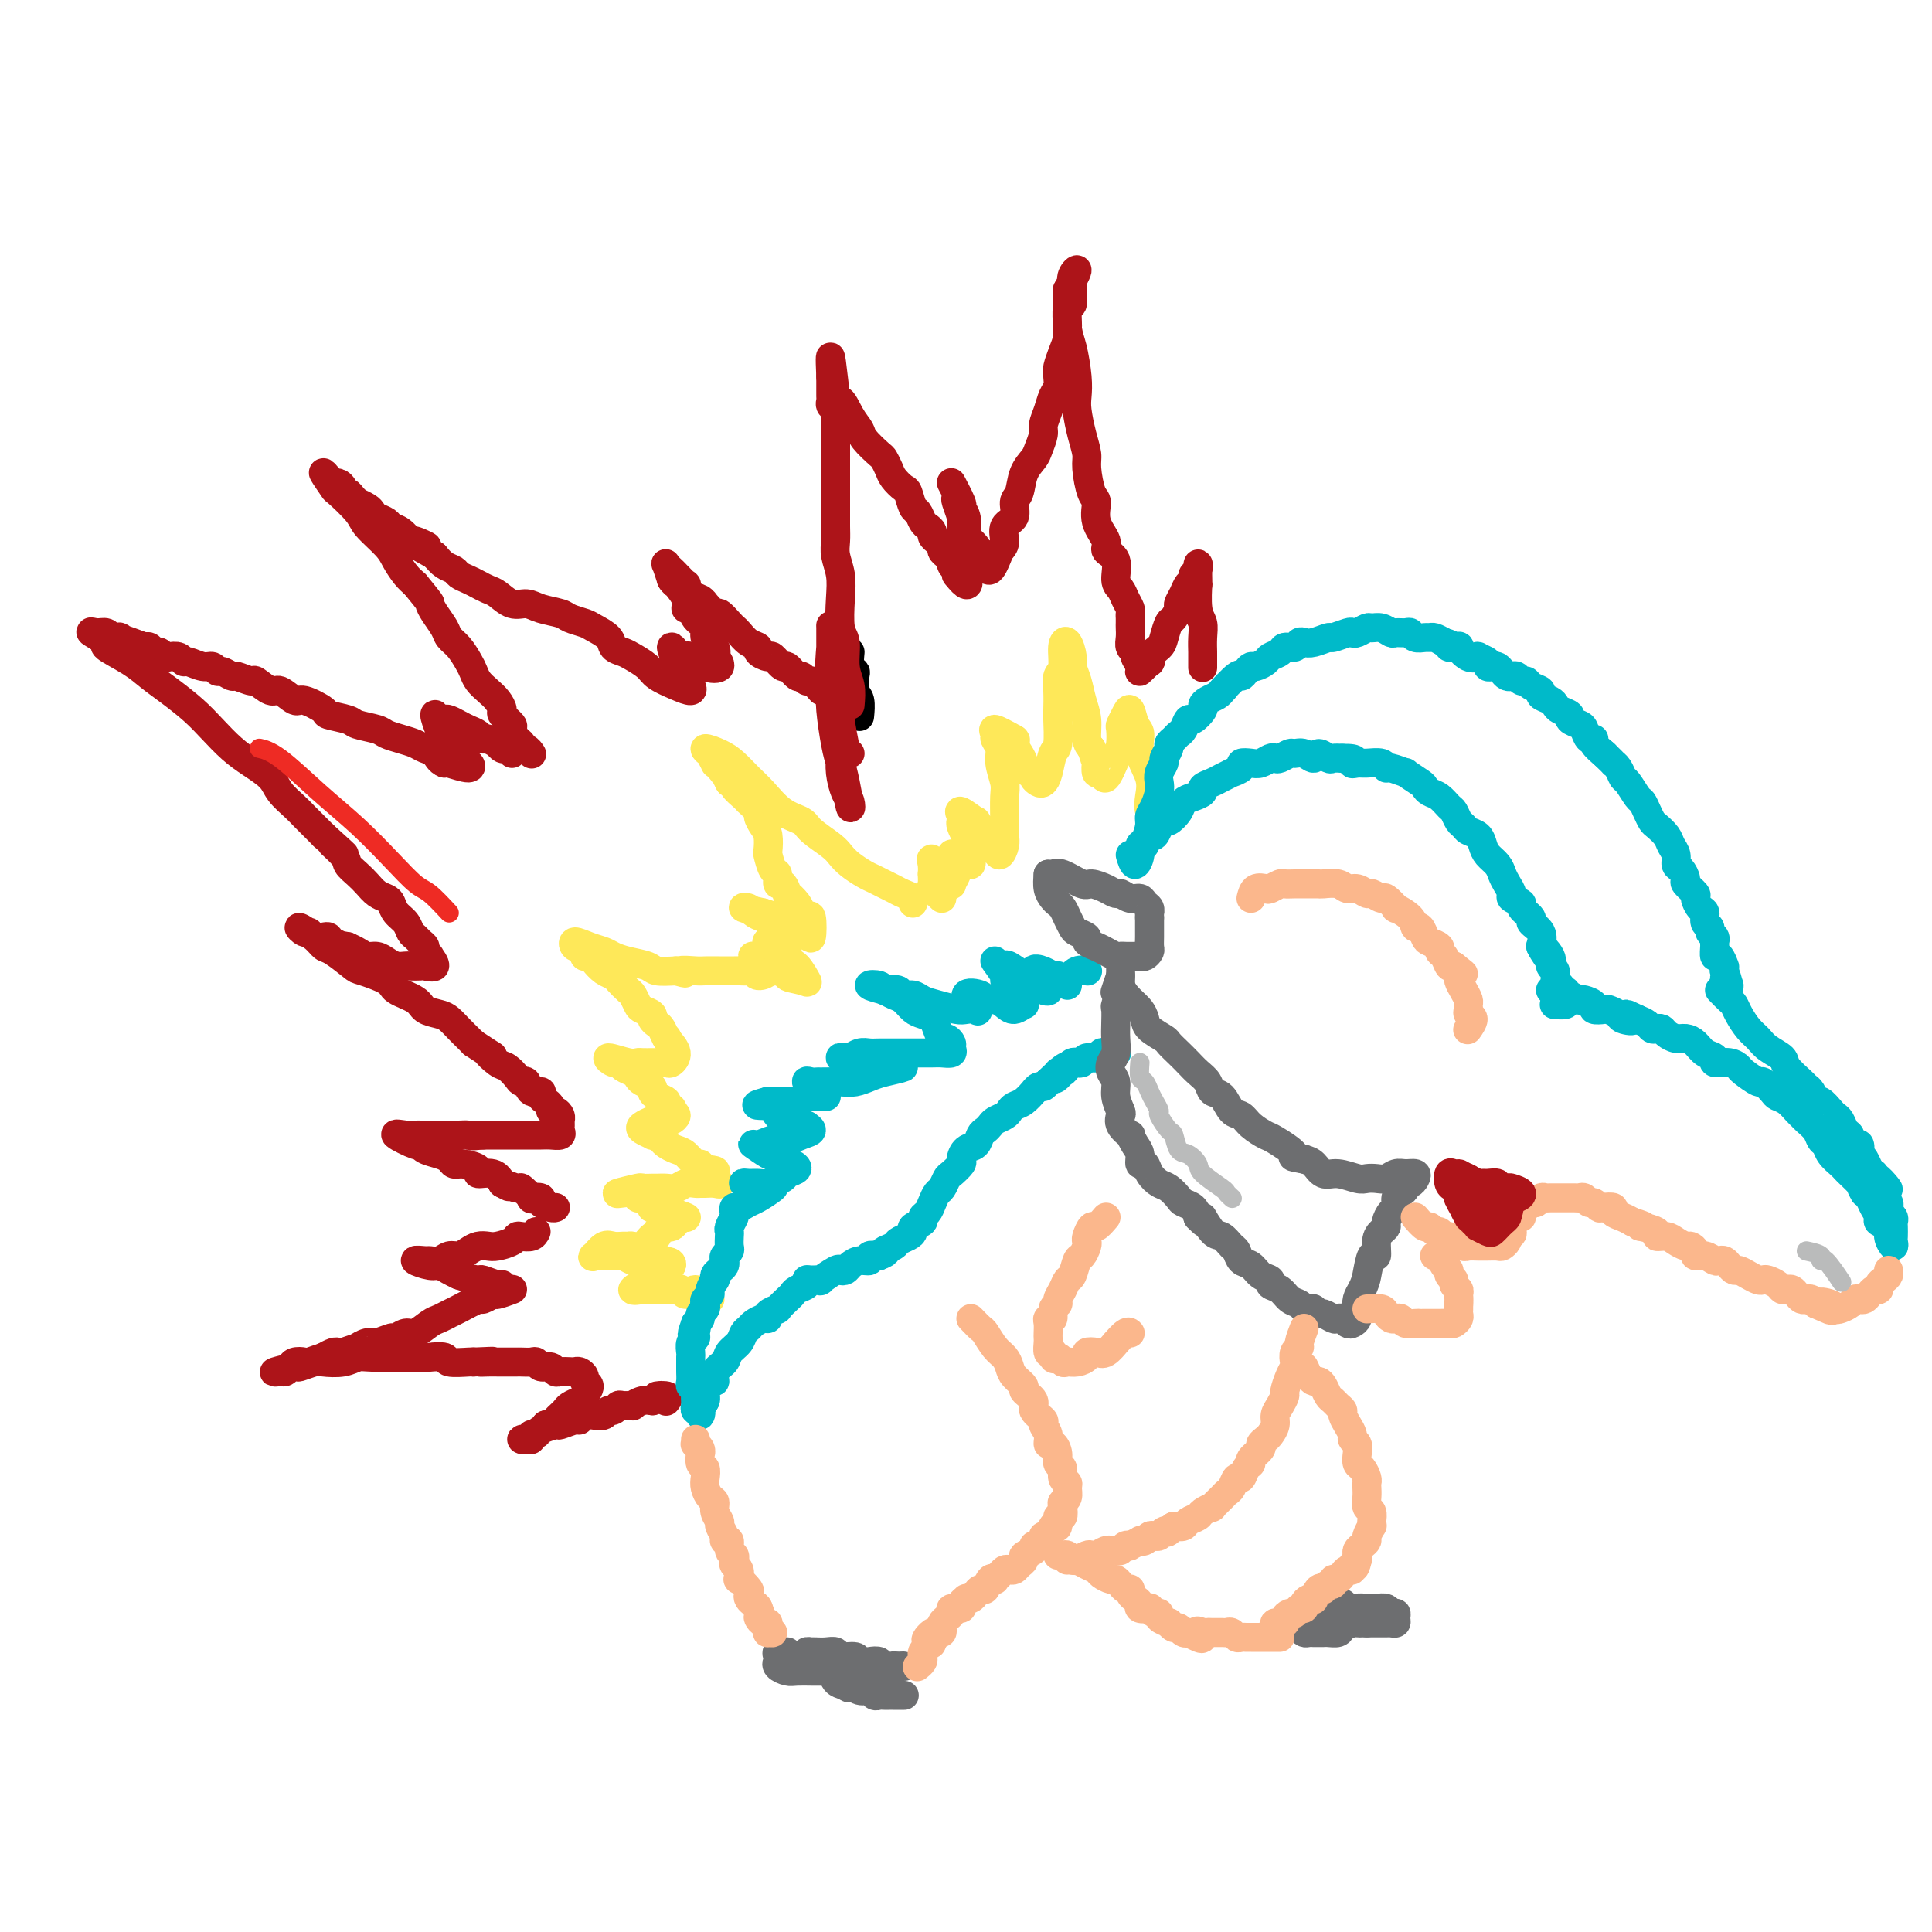 <svg viewBox='0 0 400 400' version='1.1' xmlns='http://www.w3.org/2000/svg' xmlns:xlink='http://www.w3.org/1999/xlink'><g fill='none' stroke='#000000' stroke-width='6' stroke-linecap='round' stroke-linejoin='round'><path d='M176,135c-0.111,1.163 -0.222,2.327 0,3c0.222,0.673 0.778,0.857 1,1c0.222,0.143 0.112,0.246 0,1c-0.112,0.754 -0.226,2.161 0,3c0.226,0.839 0.792,1.111 1,2c0.208,0.889 0.060,2.397 0,3c-0.060,0.603 -0.030,0.302 0,0'/></g>
<g fill='none' stroke='#AD1419' stroke-width='6' stroke-linecap='round' stroke-linejoin='round'><path d='M174,143c-0.006,0.907 -0.012,1.814 0,4c0.012,2.186 0.043,5.651 0,8c-0.043,2.349 -0.158,3.581 0,5c0.158,1.419 0.589,3.026 1,4c0.411,0.974 0.801,1.314 1,2c0.199,0.686 0.207,1.719 0,1c-0.207,-0.719 -0.630,-3.191 -1,-5c-0.370,-1.809 -0.688,-2.954 -1,-4c-0.312,-1.046 -0.620,-1.994 -1,-4c-0.380,-2.006 -0.834,-5.072 -1,-7c-0.166,-1.928 -0.044,-2.720 0,-4c0.044,-1.280 0.012,-3.050 0,-5c-0.012,-1.950 -0.003,-4.082 0,-5c0.003,-0.918 -0.001,-0.624 0,-1c0.001,-0.376 0.008,-1.423 0,-2c-0.008,-0.577 -0.031,-0.685 0,0c0.031,0.685 0.118,2.163 0,4c-0.118,1.837 -0.439,4.033 0,6c0.439,1.967 1.638,3.704 2,5c0.362,1.296 -0.113,2.151 0,4c0.113,1.849 0.814,4.691 1,6c0.186,1.309 -0.142,1.083 0,1c0.142,-0.083 0.755,-0.024 1,0c0.245,0.024 0.123,0.012 0,0'/><path d='M176,146c0.121,-1.376 0.242,-2.751 0,-4c-0.242,-1.249 -0.849,-2.371 -1,-4c-0.151,-1.629 0.152,-3.766 0,-5c-0.152,-1.234 -0.759,-1.565 -1,-3c-0.241,-1.435 -0.117,-3.973 0,-6c0.117,-2.027 0.228,-3.544 0,-5c-0.228,-1.456 -0.793,-2.852 -1,-4c-0.207,-1.148 -0.055,-2.050 0,-3c0.055,-0.950 0.015,-1.950 0,-3c-0.015,-1.050 -0.004,-2.151 0,-3c0.004,-0.849 0.001,-1.445 0,-2c-0.001,-0.555 -0.000,-1.070 0,-2c0.000,-0.930 0.000,-2.275 0,-3c-0.000,-0.725 -0.000,-0.831 0,-1c0.000,-0.169 -0.000,-0.402 0,-1c0.000,-0.598 0.000,-1.561 0,-2c-0.000,-0.439 -0.000,-0.354 0,-1c0.000,-0.646 0.001,-2.022 0,-3c-0.001,-0.978 -0.004,-1.557 0,-2c0.004,-0.443 0.015,-0.749 0,-1c-0.015,-0.251 -0.057,-0.447 0,-1c0.057,-0.553 0.211,-1.461 0,-2c-0.211,-0.539 -0.789,-0.708 -1,-1c-0.211,-0.292 -0.057,-0.708 0,-1c0.057,-0.292 0.015,-0.460 0,-1c-0.015,-0.540 -0.004,-1.453 0,-2c0.004,-0.547 0.001,-0.728 0,-1c-0.001,-0.272 -0.001,-0.636 0,-1'/><path d='M172,78c-0.429,-9.637 0.499,0.270 1,4c0.501,3.730 0.576,1.283 1,1c0.424,-0.283 1.199,1.597 2,3c0.801,1.403 1.629,2.329 2,3c0.371,0.671 0.283,1.085 1,2c0.717,0.915 2.237,2.329 3,3c0.763,0.671 0.768,0.597 1,1c0.232,0.403 0.692,1.282 1,2c0.308,0.718 0.464,1.277 1,2c0.536,0.723 1.453,1.612 2,2c0.547,0.388 0.724,0.275 1,1c0.276,0.725 0.652,2.288 1,3c0.348,0.712 0.667,0.572 1,1c0.333,0.428 0.680,1.424 1,2c0.320,0.576 0.611,0.732 1,1c0.389,0.268 0.874,0.649 1,1c0.126,0.351 -0.107,0.671 0,1c0.107,0.329 0.555,0.665 1,1c0.445,0.335 0.889,0.667 1,1c0.111,0.333 -0.110,0.667 0,1c0.110,0.333 0.552,0.667 1,1c0.448,0.333 0.904,0.667 1,1c0.096,0.333 -0.166,0.667 0,1c0.166,0.333 0.762,0.667 1,1c0.238,0.333 0.119,0.667 0,1'/><path d='M198,119c4.249,5.482 1.870,-1.312 1,-4c-0.870,-2.688 -0.232,-1.271 0,-1c0.232,0.271 0.059,-0.603 0,-1c-0.059,-0.397 -0.002,-0.316 0,-1c0.002,-0.684 -0.050,-2.131 0,-3c0.050,-0.869 0.204,-1.158 0,-2c-0.204,-0.842 -0.765,-2.236 -1,-3c-0.235,-0.764 -0.145,-0.900 0,-1c0.145,-0.100 0.344,-0.166 0,-1c-0.344,-0.834 -1.230,-2.437 -1,-2c0.230,0.437 1.576,2.914 2,4c0.424,1.086 -0.075,0.781 0,1c0.075,0.219 0.725,0.962 1,2c0.275,1.038 0.177,2.371 0,3c-0.177,0.629 -0.432,0.555 0,1c0.432,0.445 1.551,1.410 2,2c0.449,0.590 0.228,0.806 0,1c-0.228,0.194 -0.462,0.367 0,1c0.462,0.633 1.619,1.726 2,2c0.381,0.274 -0.013,-0.272 0,0c0.013,0.272 0.432,1.364 1,1c0.568,-0.364 1.284,-2.182 2,-4'/><path d='M207,114c0.724,-0.756 1.034,-1.145 1,-2c-0.034,-0.855 -0.414,-2.175 0,-3c0.414,-0.825 1.620,-1.156 2,-2c0.380,-0.844 -0.067,-2.203 0,-3c0.067,-0.797 0.649,-1.032 1,-2c0.351,-0.968 0.471,-2.667 1,-4c0.529,-1.333 1.465,-2.299 2,-3c0.535,-0.701 0.668,-1.136 1,-2c0.332,-0.864 0.863,-2.157 1,-3c0.137,-0.843 -0.121,-1.238 0,-2c0.121,-0.762 0.621,-1.892 1,-3c0.379,-1.108 0.637,-2.193 1,-3c0.363,-0.807 0.832,-1.335 1,-2c0.168,-0.665 0.035,-1.466 0,-2c-0.035,-0.534 0.029,-0.802 0,-1c-0.029,-0.198 -0.151,-0.327 0,-1c0.151,-0.673 0.575,-1.890 1,-3c0.425,-1.110 0.850,-2.114 1,-3c0.150,-0.886 0.026,-1.656 0,-2c-0.026,-0.344 0.045,-0.263 0,-1c-0.045,-0.737 -0.208,-2.291 0,-3c0.208,-0.709 0.786,-0.574 1,-1c0.214,-0.426 0.062,-1.413 0,-2c-0.062,-0.587 -0.036,-0.773 0,-1c0.036,-0.227 0.082,-0.494 0,-1c-0.082,-0.506 -0.291,-1.252 0,-2c0.291,-0.748 1.083,-1.500 1,-1c-0.083,0.500 -1.042,2.250 -2,4'/><path d='M221,60c-0.158,0.639 -0.053,0.737 0,1c0.053,0.263 0.053,0.693 0,2c-0.053,1.307 -0.158,3.492 0,5c0.158,1.508 0.581,2.339 1,4c0.419,1.661 0.834,4.153 1,6c0.166,1.847 0.082,3.048 0,4c-0.082,0.952 -0.163,1.656 0,3c0.163,1.344 0.570,3.327 1,5c0.430,1.673 0.884,3.034 1,4c0.116,0.966 -0.104,1.536 0,3c0.104,1.464 0.534,3.821 1,5c0.466,1.179 0.970,1.182 1,2c0.030,0.818 -0.413,2.453 0,4c0.413,1.547 1.683,3.005 2,4c0.317,0.995 -0.319,1.526 0,2c0.319,0.474 1.592,0.890 2,2c0.408,1.110 -0.048,2.913 0,4c0.048,1.087 0.601,1.457 1,2c0.399,0.543 0.643,1.259 1,2c0.357,0.741 0.828,1.507 1,2c0.172,0.493 0.046,0.712 0,1c-0.046,0.288 -0.014,0.644 0,1c0.014,0.356 0.008,0.711 0,1c-0.008,0.289 -0.017,0.510 0,1c0.017,0.490 0.061,1.248 0,2c-0.061,0.752 -0.228,1.499 0,2c0.228,0.501 0.851,0.756 1,1c0.149,0.244 -0.177,0.478 0,1c0.177,0.522 0.855,1.333 1,2c0.145,0.667 -0.244,1.191 0,1c0.244,-0.191 1.122,-1.095 2,-2'/><path d='M238,137c0.510,0.339 -0.214,-0.314 0,-1c0.214,-0.686 1.368,-1.406 2,-2c0.632,-0.594 0.743,-1.061 1,-2c0.257,-0.939 0.660,-2.348 1,-3c0.340,-0.652 0.616,-0.546 1,-1c0.384,-0.454 0.878,-1.470 1,-2c0.122,-0.530 -0.126,-0.576 0,-1c0.126,-0.424 0.626,-1.225 1,-2c0.374,-0.775 0.622,-1.522 1,-2c0.378,-0.478 0.886,-0.686 1,-1c0.114,-0.314 -0.165,-0.733 0,-1c0.165,-0.267 0.775,-0.381 1,-1c0.225,-0.619 0.064,-1.744 0,-1c-0.064,0.744 -0.031,3.357 0,4c0.031,0.643 0.061,-0.682 0,0c-0.061,0.682 -0.212,3.372 0,5c0.212,1.628 0.789,2.195 1,3c0.211,0.805 0.057,1.848 0,3c-0.057,1.152 -0.015,2.412 0,3c0.015,0.588 0.004,0.505 0,1c-0.004,0.495 -0.001,1.570 0,2c0.001,0.430 0.001,0.215 0,0'/><path d='M170,143c-0.758,-0.880 -1.517,-1.761 -2,-2c-0.483,-0.239 -0.692,0.162 -1,0c-0.308,-0.162 -0.717,-0.888 -1,-1c-0.283,-0.112 -0.442,0.391 -1,0c-0.558,-0.391 -1.517,-1.677 -2,-2c-0.483,-0.323 -0.492,0.317 -1,0c-0.508,-0.317 -1.515,-1.589 -2,-2c-0.485,-0.411 -0.448,0.041 -1,0c-0.552,-0.041 -1.692,-0.575 -2,-1c-0.308,-0.425 0.217,-0.743 0,-1c-0.217,-0.257 -1.175,-0.455 -2,-1c-0.825,-0.545 -1.515,-1.436 -2,-2c-0.485,-0.564 -0.765,-0.800 -1,-1c-0.235,-0.200 -0.427,-0.364 -1,-1c-0.573,-0.636 -1.529,-1.743 -2,-2c-0.471,-0.257 -0.458,0.336 -1,0c-0.542,-0.336 -1.638,-1.601 -2,-2c-0.362,-0.399 0.010,0.067 0,0c-0.010,-0.067 -0.402,-0.666 -1,-1c-0.598,-0.334 -1.403,-0.404 -2,-1c-0.597,-0.596 -0.987,-1.718 -1,-2c-0.013,-0.282 0.349,0.276 0,0c-0.349,-0.276 -1.411,-1.386 -2,-2c-0.589,-0.614 -0.704,-0.732 -1,-1c-0.296,-0.268 -0.772,-0.688 -1,-1c-0.228,-0.312 -0.208,-0.518 0,0c0.208,0.518 0.604,1.759 1,3'/><path d='M139,120c0.415,0.730 0.952,1.056 1,1c0.048,-0.056 -0.392,-0.492 0,0c0.392,0.492 1.616,1.913 2,3c0.384,1.087 -0.071,1.838 0,2c0.071,0.162 0.667,-0.267 1,0c0.333,0.267 0.401,1.228 1,2c0.599,0.772 1.728,1.354 2,2c0.272,0.646 -0.313,1.357 0,2c0.313,0.643 1.525,1.218 2,2c0.475,0.782 0.211,1.771 0,2c-0.211,0.229 -0.371,-0.303 0,0c0.371,0.303 1.273,1.441 1,2c-0.273,0.559 -1.722,0.540 -3,0c-1.278,-0.540 -2.385,-1.601 -3,-2c-0.615,-0.399 -0.737,-0.137 -1,0c-0.263,0.137 -0.669,0.150 -1,0c-0.331,-0.150 -0.589,-0.464 -1,-1c-0.411,-0.536 -0.975,-1.296 -1,-1c-0.025,0.296 0.487,1.648 1,3'/><path d='M140,137c-1.230,-0.036 0.194,0.373 1,1c0.806,0.627 0.993,1.472 1,2c0.007,0.528 -0.166,0.738 0,1c0.166,0.262 0.670,0.576 1,1c0.330,0.424 0.485,0.958 0,1c-0.485,0.042 -1.610,-0.409 -3,-1c-1.390,-0.591 -3.045,-1.324 -4,-2c-0.955,-0.676 -1.210,-1.297 -2,-2c-0.790,-0.703 -2.117,-1.487 -3,-2c-0.883,-0.513 -1.324,-0.753 -2,-1c-0.676,-0.247 -1.589,-0.500 -2,-1c-0.411,-0.500 -0.321,-1.247 -1,-2c-0.679,-0.753 -2.128,-1.511 -3,-2c-0.872,-0.489 -1.167,-0.710 -2,-1c-0.833,-0.290 -2.204,-0.650 -3,-1c-0.796,-0.350 -1.018,-0.689 -2,-1c-0.982,-0.311 -2.724,-0.594 -4,-1c-1.276,-0.406 -2.085,-0.935 -3,-1c-0.915,-0.065 -1.935,0.333 -3,0c-1.065,-0.333 -2.173,-1.399 -3,-2c-0.827,-0.601 -1.373,-0.739 -2,-1c-0.627,-0.261 -1.337,-0.647 -2,-1c-0.663,-0.353 -1.280,-0.675 -2,-1c-0.720,-0.325 -1.544,-0.654 -2,-1c-0.456,-0.346 -0.546,-0.708 -1,-1c-0.454,-0.292 -1.273,-0.512 -2,-1c-0.727,-0.488 -1.364,-1.244 -2,-2'/><path d='M90,115c-8.540,-4.716 -3.392,-2.506 -2,-2c1.392,0.506 -0.974,-0.690 -2,-1c-1.026,-0.310 -0.712,0.268 -1,0c-0.288,-0.268 -1.177,-1.381 -2,-2c-0.823,-0.619 -1.581,-0.743 -2,-1c-0.419,-0.257 -0.498,-0.647 -1,-1c-0.502,-0.353 -1.426,-0.668 -2,-1c-0.574,-0.332 -0.798,-0.680 -1,-1c-0.202,-0.320 -0.383,-0.612 -1,-1c-0.617,-0.388 -1.672,-0.874 -2,-1c-0.328,-0.126 0.071,0.107 0,0c-0.071,-0.107 -0.610,-0.554 -1,-1c-0.390,-0.446 -0.629,-0.889 -1,-1c-0.371,-0.111 -0.872,0.112 -1,0c-0.128,-0.112 0.118,-0.559 0,-1c-0.118,-0.441 -0.598,-0.878 -1,-1c-0.402,-0.122 -0.724,0.069 -1,0c-0.276,-0.069 -0.505,-0.398 -1,-1c-0.495,-0.602 -1.257,-1.478 -1,-1c0.257,0.478 1.532,2.309 2,3c0.468,0.691 0.127,0.243 1,1c0.873,0.757 2.958,2.720 4,4c1.042,1.280 1.042,1.876 2,3c0.958,1.124 2.875,2.775 4,4c1.125,1.225 1.457,2.022 2,3c0.543,0.978 1.298,2.137 2,3c0.702,0.863 1.351,1.432 2,2'/><path d='M86,121c3.588,4.384 3.058,3.845 3,4c-0.058,0.155 0.355,1.004 1,2c0.645,0.996 1.521,2.140 2,3c0.479,0.860 0.561,1.438 1,2c0.439,0.562 1.234,1.109 2,2c0.766,0.891 1.504,2.125 2,3c0.496,0.875 0.750,1.390 1,2c0.250,0.610 0.496,1.314 1,2c0.504,0.686 1.267,1.354 2,2c0.733,0.646 1.435,1.271 2,2c0.565,0.729 0.991,1.561 1,2c0.009,0.439 -0.400,0.484 0,1c0.400,0.516 1.609,1.501 2,2c0.391,0.499 -0.036,0.511 0,1c0.036,0.489 0.535,1.455 1,2c0.465,0.545 0.895,0.668 1,1c0.105,0.332 -0.116,0.872 0,1c0.116,0.128 0.570,-0.158 1,0c0.430,0.158 0.837,0.759 1,1c0.163,0.241 0.081,0.120 0,0'/><path d='M106,156c-0.344,-0.455 -0.687,-0.911 -1,-1c-0.313,-0.089 -0.595,0.187 -1,0c-0.405,-0.187 -0.934,-0.838 -1,-1c-0.066,-0.162 0.330,0.164 0,0c-0.330,-0.164 -1.387,-0.817 -2,-1c-0.613,-0.183 -0.784,0.105 -1,0c-0.216,-0.105 -0.478,-0.603 -1,-1c-0.522,-0.397 -1.305,-0.693 -2,-1c-0.695,-0.307 -1.301,-0.625 -2,-1c-0.699,-0.375 -1.491,-0.808 -2,-1c-0.509,-0.192 -0.736,-0.144 -1,0c-0.264,0.144 -0.566,0.384 -1,0c-0.434,-0.384 -0.999,-1.394 -1,-1c-0.001,0.394 0.563,2.190 1,3c0.437,0.810 0.747,0.632 1,1c0.253,0.368 0.450,1.280 1,2c0.550,0.720 1.454,1.247 2,2c0.546,0.753 0.735,1.732 1,2c0.265,0.268 0.607,-0.176 1,0c0.393,0.176 0.837,0.970 0,1c-0.837,0.030 -2.953,-0.706 -4,-1c-1.047,-0.294 -1.023,-0.147 -1,0'/><path d='M92,158c-1.128,-0.405 -1.447,-1.418 -2,-2c-0.553,-0.582 -1.339,-0.733 -2,-1c-0.661,-0.267 -1.196,-0.649 -2,-1c-0.804,-0.351 -1.875,-0.671 -3,-1c-1.125,-0.329 -2.302,-0.666 -3,-1c-0.698,-0.334 -0.915,-0.666 -2,-1c-1.085,-0.334 -3.036,-0.672 -4,-1c-0.964,-0.328 -0.939,-0.646 -2,-1c-1.061,-0.354 -3.209,-0.744 -4,-1c-0.791,-0.256 -0.227,-0.378 -1,-1c-0.773,-0.622 -2.884,-1.744 -4,-2c-1.116,-0.256 -1.239,0.353 -2,0c-0.761,-0.353 -2.162,-1.668 -3,-2c-0.838,-0.332 -1.112,0.318 -2,0c-0.888,-0.318 -2.388,-1.606 -3,-2c-0.612,-0.394 -0.335,0.106 -1,0c-0.665,-0.106 -2.272,-0.817 -3,-1c-0.728,-0.183 -0.578,0.162 -1,0c-0.422,-0.162 -1.416,-0.832 -2,-1c-0.584,-0.168 -0.759,0.166 -1,0c-0.241,-0.166 -0.550,-0.833 -1,-1c-0.450,-0.167 -1.041,0.165 -2,0c-0.959,-0.165 -2.284,-0.828 -3,-1c-0.716,-0.172 -0.822,0.146 -1,0c-0.178,-0.146 -0.429,-0.756 -1,-1c-0.571,-0.244 -1.462,-0.122 -2,0c-0.538,0.122 -0.721,0.243 -1,0c-0.279,-0.243 -0.652,-0.849 -1,-1c-0.348,-0.151 -0.671,0.152 -1,0c-0.329,-0.152 -0.666,-0.758 -1,-1c-0.334,-0.242 -0.667,-0.121 -1,0'/><path d='M30,134c-9.709,-3.648 -2.983,-0.767 -1,0c1.983,0.767 -0.778,-0.578 -2,-1c-1.222,-0.422 -0.904,0.079 -1,0c-0.096,-0.079 -0.606,-0.739 -1,-1c-0.394,-0.261 -0.673,-0.125 -1,0c-0.327,0.125 -0.702,0.237 -1,0c-0.298,-0.237 -0.519,-0.822 -1,-1c-0.481,-0.178 -1.224,0.052 -2,0c-0.776,-0.052 -1.587,-0.387 -1,0c0.587,0.387 2.571,1.495 3,2c0.429,0.505 -0.696,0.406 0,1c0.696,0.594 3.214,1.880 5,3c1.786,1.120 2.841,2.074 4,3c1.159,0.926 2.423,1.822 4,3c1.577,1.178 3.466,2.636 5,4c1.534,1.364 2.714,2.633 4,4c1.286,1.367 2.680,2.831 4,4c1.320,1.169 2.566,2.042 4,3c1.434,0.958 3.056,2.000 4,3c0.944,1.000 1.212,1.959 2,3c0.788,1.041 2.098,2.166 3,3c0.902,0.834 1.397,1.378 2,2c0.603,0.622 1.315,1.320 2,2c0.685,0.680 1.342,1.340 2,2'/><path d='M67,173c7.612,6.855 3.142,2.991 2,2c-1.142,-0.991 1.045,0.890 2,2c0.955,1.110 0.679,1.449 1,2c0.321,0.551 1.238,1.313 2,2c0.762,0.687 1.369,1.300 2,2c0.631,0.700 1.286,1.486 2,2c0.714,0.514 1.487,0.757 2,1c0.513,0.243 0.768,0.485 1,1c0.232,0.515 0.443,1.304 1,2c0.557,0.696 1.460,1.300 2,2c0.540,0.700 0.718,1.497 1,2c0.282,0.503 0.668,0.714 1,1c0.332,0.286 0.609,0.649 1,1c0.391,0.351 0.895,0.690 1,1c0.105,0.310 -0.189,0.591 0,1c0.189,0.409 0.862,0.947 1,1c0.138,0.053 -0.257,-0.378 0,0c0.257,0.378 1.167,1.565 1,2c-0.167,0.435 -1.410,0.117 -2,0c-0.590,-0.117 -0.528,-0.034 -1,0c-0.472,0.034 -1.477,0.019 -2,0c-0.523,-0.019 -0.563,-0.043 -1,0c-0.437,0.043 -1.272,0.152 -2,0c-0.728,-0.152 -1.350,-0.566 -2,-1c-0.650,-0.434 -1.329,-0.890 -2,-1c-0.671,-0.110 -1.335,0.124 -2,0c-0.665,-0.124 -1.333,-0.607 -2,-1c-0.667,-0.393 -1.334,-0.697 -2,-1'/><path d='M72,196c-2.904,-0.574 -1.163,-0.009 -1,0c0.163,0.009 -1.252,-0.538 -2,-1c-0.748,-0.462 -0.829,-0.840 -1,-1c-0.171,-0.160 -0.430,-0.101 -1,0c-0.570,0.101 -1.450,0.243 -2,0c-0.550,-0.243 -0.772,-0.871 -1,-1c-0.228,-0.129 -0.464,0.239 -1,0c-0.536,-0.239 -1.373,-1.087 -1,-1c0.373,0.087 1.955,1.108 3,2c1.045,0.892 1.552,1.657 2,2c0.448,0.343 0.838,0.266 2,1c1.162,0.734 3.096,2.279 4,3c0.904,0.721 0.779,0.616 2,1c1.221,0.384 3.787,1.255 5,2c1.213,0.745 1.073,1.365 2,2c0.927,0.635 2.919,1.286 4,2c1.081,0.714 1.249,1.490 2,2c0.751,0.510 2.085,0.753 3,1c0.915,0.247 1.410,0.499 2,1c0.590,0.501 1.274,1.250 2,2c0.726,0.750 1.493,1.500 2,2c0.507,0.500 0.753,0.750 1,1'/><path d='M98,216c6.152,4.053 3.532,2.187 3,2c-0.532,-0.187 1.024,1.307 2,2c0.976,0.693 1.374,0.586 2,1c0.626,0.414 1.482,1.350 2,2c0.518,0.650 0.698,1.014 1,1c0.302,-0.014 0.725,-0.407 1,0c0.275,0.407 0.403,1.614 1,2c0.597,0.386 1.662,-0.050 2,0c0.338,0.050 -0.050,0.587 0,1c0.050,0.413 0.539,0.702 1,1c0.461,0.298 0.894,0.605 1,1c0.106,0.395 -0.115,0.880 0,1c0.115,0.120 0.566,-0.123 1,0c0.434,0.123 0.850,0.611 1,1c0.150,0.389 0.034,0.679 0,1c-0.034,0.321 0.014,0.675 0,1c-0.014,0.325 -0.092,0.623 0,1c0.092,0.377 0.352,0.833 0,1c-0.352,0.167 -1.316,0.045 -2,0c-0.684,-0.045 -1.088,-0.012 -2,0c-0.912,0.012 -2.332,0.003 -3,0c-0.668,-0.003 -0.585,-0.001 -1,0c-0.415,0.001 -1.328,0.000 -2,0c-0.672,-0.000 -1.104,-0.000 -2,0c-0.896,0.000 -2.256,0.000 -3,0c-0.744,-0.000 -0.872,-0.000 -1,0'/><path d='M100,235c-3.047,0.309 -2.666,0.083 -3,0c-0.334,-0.083 -1.384,-0.022 -2,0c-0.616,0.022 -0.799,0.006 -1,0c-0.201,-0.006 -0.421,-0.002 -1,0c-0.579,0.002 -1.517,0.000 -2,0c-0.483,-0.000 -0.512,0.000 -1,0c-0.488,-0.000 -1.434,-0.002 -2,0c-0.566,0.002 -0.750,0.008 -1,0c-0.250,-0.008 -0.565,-0.031 -1,0c-0.435,0.031 -0.991,0.116 -2,0c-1.009,-0.116 -2.471,-0.435 -2,0c0.471,0.435 2.875,1.622 4,2c1.125,0.378 0.969,-0.052 1,0c0.031,0.052 0.247,0.588 1,1c0.753,0.412 2.042,0.702 3,1c0.958,0.298 1.585,0.606 2,1c0.415,0.394 0.618,0.875 1,1c0.382,0.125 0.942,-0.105 2,0c1.058,0.105 2.613,0.543 3,1c0.387,0.457 -0.396,0.931 0,1c0.396,0.069 1.970,-0.266 3,0c1.030,0.266 1.515,1.133 2,2'/><path d='M104,245c2.919,1.478 0.216,0.172 0,0c-0.216,-0.172 2.055,0.790 3,1c0.945,0.210 0.563,-0.333 1,0c0.437,0.333 1.693,1.543 2,2c0.307,0.457 -0.334,0.161 0,0c0.334,-0.161 1.645,-0.187 2,0c0.355,0.187 -0.245,0.586 0,1c0.245,0.414 1.335,0.842 2,1c0.665,0.158 0.904,0.045 1,0c0.096,-0.045 0.048,-0.023 0,0'/><path d='M111,255c-0.224,0.417 -0.448,0.833 -1,1c-0.552,0.167 -1.432,0.083 -2,0c-0.568,-0.083 -0.824,-0.167 -1,0c-0.176,0.167 -0.274,0.583 -1,1c-0.726,0.417 -2.081,0.834 -3,1c-0.919,0.166 -1.401,0.082 -2,0c-0.599,-0.082 -1.315,-0.162 -2,0c-0.685,0.162 -1.340,0.565 -2,1c-0.660,0.435 -1.327,0.901 -2,1c-0.673,0.099 -1.353,-0.171 -2,0c-0.647,0.171 -1.260,0.782 -2,1c-0.740,0.218 -1.608,0.044 -2,0c-0.392,-0.044 -0.309,0.044 -1,0c-0.691,-0.044 -2.155,-0.219 -2,0c0.155,0.219 1.928,0.832 3,1c1.072,0.168 1.442,-0.109 2,0c0.558,0.109 1.302,0.602 2,1c0.698,0.398 1.349,0.699 2,1'/><path d='M95,264c1.973,0.708 3.406,0.978 4,1c0.594,0.022 0.348,-0.206 1,0c0.652,0.206 2.202,0.844 3,1c0.798,0.156 0.843,-0.170 1,0c0.157,0.170 0.427,0.834 1,1c0.573,0.166 1.450,-0.168 1,0c-0.450,0.168 -2.225,0.836 -3,1c-0.775,0.164 -0.550,-0.178 -1,0c-0.450,0.178 -1.577,0.874 -2,1c-0.423,0.126 -0.143,-0.318 -1,0c-0.857,0.318 -2.852,1.400 -4,2c-1.148,0.600 -1.448,0.720 -2,1c-0.552,0.280 -1.357,0.720 -2,1c-0.643,0.280 -1.126,0.400 -2,1c-0.874,0.600 -2.139,1.682 -3,2c-0.861,0.318 -1.318,-0.126 -2,0c-0.682,0.126 -1.588,0.822 -2,1c-0.412,0.178 -0.328,-0.164 -1,0c-0.672,0.164 -2.099,0.832 -3,1c-0.901,0.168 -1.274,-0.165 -2,0c-0.726,0.165 -1.804,0.828 -2,1c-0.196,0.172 0.492,-0.147 0,0c-0.492,0.147 -2.163,0.761 -3,1c-0.837,0.239 -0.841,0.103 -1,0c-0.159,-0.103 -0.474,-0.172 -1,0c-0.526,0.172 -1.263,0.586 -2,1'/><path d='M67,281c-5.937,2.106 -1.278,0.371 0,0c1.278,-0.371 -0.824,0.622 -2,1c-1.176,0.378 -1.427,0.139 -2,0c-0.573,-0.139 -1.468,-0.180 -2,0c-0.532,0.180 -0.702,0.580 -1,1c-0.298,0.420 -0.724,0.860 -1,1c-0.276,0.140 -0.404,-0.019 -1,0c-0.596,0.019 -1.662,0.215 -1,0c0.662,-0.215 3.051,-0.841 4,-1c0.949,-0.159 0.456,0.150 1,0c0.544,-0.150 2.124,-0.758 3,-1c0.876,-0.242 1.049,-0.117 2,0c0.951,0.117 2.681,0.228 4,0c1.319,-0.228 2.229,-0.793 3,-1c0.771,-0.207 1.405,-0.055 3,0c1.595,0.055 4.152,0.014 5,0c0.848,-0.014 -0.011,0.000 1,0c1.011,-0.000 3.893,-0.014 5,0c1.107,0.014 0.440,0.056 1,0c0.560,-0.056 2.346,-0.211 3,0c0.654,0.211 0.176,0.788 1,1c0.824,0.212 2.950,0.061 4,0c1.050,-0.061 1.025,-0.030 1,0'/><path d='M98,282c6.765,-0.309 3.178,-0.083 2,0c-1.178,0.083 0.052,0.022 1,0c0.948,-0.022 1.615,-0.006 2,0c0.385,0.006 0.488,0.002 1,0c0.512,-0.002 1.433,-0.002 2,0c0.567,0.002 0.781,0.004 1,0c0.219,-0.004 0.444,-0.016 1,0c0.556,0.016 1.445,0.061 2,0c0.555,-0.061 0.778,-0.226 1,0c0.222,0.226 0.445,0.845 1,1c0.555,0.155 1.444,-0.154 2,0c0.556,0.154 0.779,0.773 1,1c0.221,0.227 0.442,0.064 1,0c0.558,-0.064 1.455,-0.028 2,0c0.545,0.028 0.739,0.048 1,0c0.261,-0.048 0.588,-0.164 1,0c0.412,0.164 0.907,0.607 1,1c0.093,0.393 -0.216,0.735 0,1c0.216,0.265 0.959,0.452 1,1c0.041,0.548 -0.619,1.456 -1,2c-0.381,0.544 -0.483,0.723 -1,1c-0.517,0.277 -1.448,0.652 -2,1c-0.552,0.348 -0.725,0.668 -1,1c-0.275,0.332 -0.651,0.677 -1,1c-0.349,0.323 -0.671,0.626 -1,1c-0.329,0.374 -0.665,0.821 -1,1c-0.335,0.179 -0.667,0.089 -1,0'/><path d='M113,295c-1.420,1.708 -0.972,0.980 -1,1c-0.028,0.020 -0.534,0.790 -1,1c-0.466,0.210 -0.894,-0.139 -1,0c-0.106,0.139 0.108,0.766 0,1c-0.108,0.234 -0.540,0.074 -1,0c-0.460,-0.074 -0.949,-0.062 -1,0c-0.051,0.062 0.337,0.175 1,0c0.663,-0.175 1.600,-0.640 2,-1c0.400,-0.360 0.264,-0.617 1,-1c0.736,-0.383 2.343,-0.891 3,-1c0.657,-0.109 0.364,0.181 1,0c0.636,-0.181 2.202,-0.832 3,-1c0.798,-0.168 0.830,0.147 1,0c0.170,-0.147 0.479,-0.756 1,-1c0.521,-0.244 1.253,-0.122 2,0c0.747,0.122 1.508,0.243 2,0c0.492,-0.243 0.714,-0.850 1,-1c0.286,-0.150 0.635,0.157 1,0c0.365,-0.157 0.744,-0.778 1,-1c0.256,-0.222 0.388,-0.045 1,0c0.612,0.045 1.706,-0.040 2,0c0.294,0.040 -0.210,0.207 0,0c0.210,-0.207 1.133,-0.786 2,-1c0.867,-0.214 1.676,-0.061 2,0c0.324,0.061 0.162,0.031 0,0'/><path d='M135,290c4.282,-1.448 1.488,-1.069 1,-1c-0.488,0.069 1.330,-0.174 2,0c0.670,0.174 0.191,0.764 0,1c-0.191,0.236 -0.096,0.118 0,0'/></g>
<g fill='none' stroke='#FEE859' stroke-width='6' stroke-linecap='round' stroke-linejoin='round'><path d='M147,269c-1.067,-0.989 -2.134,-1.978 -3,-2c-0.866,-0.022 -1.531,0.922 -2,1c-0.469,0.078 -0.741,-0.711 -1,-1c-0.259,-0.289 -0.504,-0.077 -1,0c-0.496,0.077 -1.244,0.020 -2,0c-0.756,-0.020 -1.519,-0.004 -2,0c-0.481,0.004 -0.679,-0.005 -1,0c-0.321,0.005 -0.765,0.026 -1,0c-0.235,-0.026 -0.260,-0.097 -1,0c-0.740,0.097 -2.195,0.362 -2,0c0.195,-0.362 2.041,-1.350 3,-2c0.959,-0.650 1.030,-0.963 1,-1c-0.030,-0.037 -0.163,0.200 0,0c0.163,-0.200 0.621,-0.837 1,-1c0.379,-0.163 0.679,0.148 1,0c0.321,-0.148 0.663,-0.757 1,-1c0.337,-0.243 0.668,-0.122 1,0'/><path d='M139,262c0.590,-1.000 -1.935,-0.999 -3,-1c-1.065,-0.001 -0.670,-0.004 -1,0c-0.330,0.004 -1.384,0.015 -2,0c-0.616,-0.015 -0.794,-0.057 -1,0c-0.206,0.057 -0.439,0.211 -1,0c-0.561,-0.211 -1.450,-0.789 -2,-1c-0.550,-0.211 -0.762,-0.054 -1,0c-0.238,0.054 -0.503,0.007 -1,0c-0.497,-0.007 -1.227,0.026 -2,0c-0.773,-0.026 -1.587,-0.112 -2,0c-0.413,0.112 -0.423,0.423 0,0c0.423,-0.423 1.278,-1.578 2,-2c0.722,-0.422 1.309,-0.111 2,0c0.691,0.111 1.484,0.022 2,0c0.516,-0.022 0.755,0.023 1,0c0.245,-0.023 0.497,-0.114 1,0c0.503,0.114 1.259,0.433 2,0c0.741,-0.433 1.469,-1.616 2,-2c0.531,-0.384 0.866,0.033 1,0c0.134,-0.033 0.067,-0.517 0,-1'/><path d='M136,255c2.167,-0.997 2.085,-0.989 2,-1c-0.085,-0.011 -0.174,-0.040 0,0c0.174,0.040 0.610,0.150 1,0c0.390,-0.150 0.732,-0.561 1,-1c0.268,-0.439 0.461,-0.906 1,-1c0.539,-0.094 1.425,0.185 1,0c-0.425,-0.185 -2.159,-0.833 -3,-1c-0.841,-0.167 -0.789,0.147 -1,0c-0.211,-0.147 -0.686,-0.757 -1,-1c-0.314,-0.243 -0.468,-0.120 -1,0c-0.532,0.120 -1.442,0.238 -1,0c0.442,-0.238 2.234,-0.833 3,-1c0.766,-0.167 0.504,0.095 0,0c-0.504,-0.095 -1.252,-0.548 -2,-1'/><path d='M136,248c-0.892,-0.615 -0.623,-0.151 -1,0c-0.377,0.151 -1.401,-0.011 -2,0c-0.599,0.011 -0.773,0.195 -1,0c-0.227,-0.195 -0.508,-0.770 -1,-1c-0.492,-0.230 -1.197,-0.114 -2,0c-0.803,0.114 -1.705,0.227 -1,0c0.705,-0.227 3.018,-0.793 4,-1c0.982,-0.207 0.633,-0.054 1,0c0.367,0.054 1.449,0.011 2,0c0.551,-0.011 0.571,0.011 1,0c0.429,-0.011 1.267,-0.056 2,0c0.733,0.056 1.361,0.211 2,0c0.639,-0.211 1.288,-0.789 2,-1c0.712,-0.211 1.488,-0.055 2,0c0.512,0.055 0.759,0.009 1,0c0.241,-0.009 0.477,0.018 1,0c0.523,-0.018 1.333,-0.082 2,0c0.667,0.082 1.191,0.309 1,0c-0.191,-0.309 -1.095,-1.155 -2,-2'/><path d='M147,243c2.609,-0.777 0.133,-0.719 -1,-1c-1.133,-0.281 -0.923,-0.901 -1,-1c-0.077,-0.099 -0.440,0.325 -1,0c-0.560,-0.325 -1.315,-1.397 -2,-2c-0.685,-0.603 -1.298,-0.736 -2,-1c-0.702,-0.264 -1.493,-0.658 -2,-1c-0.507,-0.342 -0.731,-0.630 -1,-1c-0.269,-0.370 -0.582,-0.820 -1,-1c-0.418,-0.180 -0.942,-0.091 -1,0c-0.058,0.091 0.351,0.182 0,0c-0.351,-0.182 -1.460,-0.637 -2,-1c-0.540,-0.363 -0.510,-0.632 0,-1c0.510,-0.368 1.500,-0.834 2,-1c0.500,-0.166 0.510,-0.034 1,0c0.490,0.034 1.461,-0.032 2,0c0.539,0.032 0.645,0.163 1,0c0.355,-0.163 0.959,-0.618 1,-1c0.041,-0.382 -0.479,-0.691 -1,-1'/><path d='M139,230c0.674,-0.797 -0.641,-0.791 -1,-1c-0.359,-0.209 0.237,-0.633 0,-1c-0.237,-0.367 -1.306,-0.676 -2,-1c-0.694,-0.324 -1.011,-0.664 -1,-1c0.011,-0.336 0.350,-0.667 0,-1c-0.350,-0.333 -1.389,-0.668 -2,-1c-0.611,-0.332 -0.792,-0.662 -1,-1c-0.208,-0.338 -0.441,-0.684 -1,-1c-0.559,-0.316 -1.443,-0.603 -2,-1c-0.557,-0.397 -0.787,-0.905 -1,-1c-0.213,-0.095 -0.409,0.223 -1,0c-0.591,-0.223 -1.577,-0.988 -1,-1c0.577,-0.012 2.718,0.729 4,1c1.282,0.271 1.705,0.073 2,0c0.295,-0.073 0.460,-0.020 1,0c0.540,0.020 1.453,0.007 2,0c0.547,-0.007 0.726,-0.007 1,0c0.274,0.007 0.642,0.021 1,0c0.358,-0.021 0.704,-0.078 1,0c0.296,0.078 0.541,0.290 1,0c0.459,-0.290 1.131,-1.083 1,-2c-0.131,-0.917 -1.066,-1.959 -2,-3'/><path d='M138,215c0.049,-0.665 0.173,0.173 0,0c-0.173,-0.173 -0.642,-1.356 -1,-2c-0.358,-0.644 -0.607,-0.749 -1,-1c-0.393,-0.251 -0.932,-0.649 -1,-1c-0.068,-0.351 0.334,-0.656 0,-1c-0.334,-0.344 -1.403,-0.726 -2,-1c-0.597,-0.274 -0.723,-0.441 -1,-1c-0.277,-0.559 -0.707,-1.511 -1,-2c-0.293,-0.489 -0.449,-0.516 -1,-1c-0.551,-0.484 -1.495,-1.426 -2,-2c-0.505,-0.574 -0.570,-0.780 -1,-1c-0.430,-0.220 -1.225,-0.454 -2,-1c-0.775,-0.546 -1.531,-1.404 -2,-2c-0.469,-0.596 -0.651,-0.929 -1,-1c-0.349,-0.071 -0.866,0.120 -1,0c-0.134,-0.120 0.116,-0.551 0,-1c-0.116,-0.449 -0.600,-0.916 -1,-1c-0.400,-0.084 -0.718,0.215 -1,0c-0.282,-0.215 -0.527,-0.944 0,-1c0.527,-0.056 1.826,0.562 3,1c1.174,0.438 2.224,0.695 3,1c0.776,0.305 1.277,0.656 2,1c0.723,0.344 1.668,0.680 3,1c1.332,0.320 3.051,0.625 4,1c0.949,0.375 1.128,0.822 2,1c0.872,0.178 2.436,0.089 4,0'/><path d='M140,201c3.315,0.928 1.101,0.249 1,0c-0.101,-0.249 1.909,-0.067 3,0c1.091,0.067 1.261,0.018 2,0c0.739,-0.018 2.047,-0.004 3,0c0.953,0.004 1.551,0.000 2,0c0.449,-0.000 0.749,0.004 1,0c0.251,-0.004 0.455,-0.017 1,0c0.545,0.017 1.433,0.065 2,0c0.567,-0.065 0.815,-0.244 1,0c0.185,0.244 0.309,0.909 1,1c0.691,0.091 1.950,-0.392 2,-1c0.050,-0.608 -1.109,-1.340 -2,-2c-0.891,-0.660 -1.515,-1.249 -1,-1c0.515,0.249 2.169,1.335 3,2c0.831,0.665 0.839,0.910 1,1c0.161,0.090 0.475,0.026 1,0c0.525,-0.026 1.263,-0.013 2,0'/><path d='M163,201c3.399,0.178 0.396,0.622 0,1c-0.396,0.378 1.814,0.688 3,1c1.186,0.312 1.348,0.626 1,0c-0.348,-0.626 -1.205,-2.190 -2,-3c-0.795,-0.810 -1.528,-0.864 -2,-1c-0.472,-0.136 -0.685,-0.355 -1,-1c-0.315,-0.645 -0.734,-1.717 -1,-2c-0.266,-0.283 -0.378,0.222 -1,0c-0.622,-0.222 -1.753,-1.173 -1,-1c0.753,0.173 3.391,1.468 4,1c0.609,-0.468 -0.810,-2.701 -2,-4c-1.190,-1.299 -2.150,-1.666 -3,-2c-0.850,-0.334 -1.589,-0.636 -2,-1c-0.411,-0.364 -0.495,-0.790 -1,-1c-0.505,-0.210 -1.430,-0.203 -1,0c0.430,0.203 2.215,0.601 4,1'/><path d='M158,189c1.047,0.335 2.165,0.672 3,1c0.835,0.328 1.387,0.647 2,1c0.613,0.353 1.286,0.740 2,1c0.714,0.260 1.470,0.393 2,1c0.530,0.607 0.834,1.688 1,1c0.166,-0.688 0.194,-3.145 0,-4c-0.194,-0.855 -0.612,-0.108 -1,0c-0.388,0.108 -0.748,-0.424 -1,-1c-0.252,-0.576 -0.397,-1.196 -1,-2c-0.603,-0.804 -1.663,-1.792 -2,-2c-0.337,-0.208 0.051,0.364 0,0c-0.051,-0.364 -0.539,-1.664 -1,-2c-0.461,-0.336 -0.894,0.291 -1,0c-0.106,-0.291 0.116,-1.499 0,-2c-0.116,-0.501 -0.570,-0.294 -1,-1c-0.430,-0.706 -0.838,-2.326 -1,-3c-0.162,-0.674 -0.080,-0.403 0,-1c0.080,-0.597 0.157,-2.063 0,-3c-0.157,-0.937 -0.549,-1.347 -1,-2c-0.451,-0.653 -0.960,-1.550 -1,-2c-0.040,-0.450 0.388,-0.453 0,-1c-0.388,-0.547 -1.592,-1.639 -2,-2c-0.408,-0.361 -0.021,0.008 0,0c0.021,-0.008 -0.324,-0.394 -1,-1c-0.676,-0.606 -1.682,-1.432 -2,-2c-0.318,-0.568 0.052,-0.876 0,-1c-0.052,-0.124 -0.526,-0.062 -1,0'/><path d='M151,162c-2.813,-5.361 -1.346,-2.765 -1,-2c0.346,0.765 -0.427,-0.302 -1,-1c-0.573,-0.698 -0.944,-1.029 -1,-1c-0.056,0.029 0.204,0.417 0,0c-0.204,-0.417 -0.873,-1.637 -1,-2c-0.127,-0.363 0.287,0.133 0,0c-0.287,-0.133 -1.274,-0.893 -1,-1c0.274,-0.107 1.808,0.440 3,1c1.192,0.560 2.043,1.133 3,2c0.957,0.867 2.022,2.027 3,3c0.978,0.973 1.869,1.759 3,3c1.131,1.241 2.502,2.937 4,4c1.498,1.063 3.124,1.492 4,2c0.876,0.508 1.001,1.096 2,2c0.999,0.904 2.872,2.126 4,3c1.128,0.874 1.509,1.400 2,2c0.491,0.600 1.090,1.274 2,2c0.910,0.726 2.130,1.504 3,2c0.870,0.496 1.389,0.710 2,1c0.611,0.290 1.312,0.656 2,1c0.688,0.344 1.361,0.667 2,1c0.639,0.333 1.243,0.677 2,1c0.757,0.323 1.665,0.625 2,1c0.335,0.375 0.096,0.821 0,1c-0.096,0.179 -0.048,0.089 0,0'/><path d='M195,186c-0.845,-0.796 -1.690,-1.592 -2,-2c-0.310,-0.408 -0.085,-0.427 0,-1c0.085,-0.573 0.030,-1.698 0,-2c-0.030,-0.302 -0.033,0.219 0,0c0.033,-0.219 0.104,-1.180 0,-2c-0.104,-0.820 -0.383,-1.500 0,-1c0.383,0.500 1.426,2.181 2,3c0.574,0.819 0.677,0.778 1,1c0.323,0.222 0.867,0.707 1,1c0.133,0.293 -0.144,0.393 0,0c0.144,-0.393 0.711,-1.280 1,-2c0.289,-0.720 0.302,-1.273 0,-2c-0.302,-0.727 -0.917,-1.626 -1,-2c-0.083,-0.374 0.367,-0.222 1,0c0.633,0.222 1.448,0.513 2,1c0.552,0.487 0.841,1.170 1,1c0.159,-0.170 0.188,-1.191 0,-2c-0.188,-0.809 -0.594,-1.404 -1,-2'/><path d='M200,175c0.524,-1.583 0.333,-1.540 0,-2c-0.333,-0.460 -0.810,-1.421 -1,-2c-0.190,-0.579 -0.095,-0.774 0,-1c0.095,-0.226 0.190,-0.482 0,-1c-0.190,-0.518 -0.665,-1.299 0,-1c0.665,0.299 2.468,1.676 3,2c0.532,0.324 -0.209,-0.405 0,0c0.209,0.405 1.366,1.945 2,3c0.634,1.055 0.744,1.626 1,2c0.256,0.374 0.657,0.552 1,1c0.343,0.448 0.627,1.165 1,1c0.373,-0.165 0.833,-1.211 1,-2c0.167,-0.789 0.041,-1.320 0,-2c-0.041,-0.680 0.004,-1.508 0,-3c-0.004,-1.492 -0.058,-3.646 0,-5c0.058,-1.354 0.226,-1.906 0,-3c-0.226,-1.094 -0.848,-2.729 -1,-4c-0.152,-1.271 0.167,-2.178 0,-3c-0.167,-0.822 -0.818,-1.561 -1,-2c-0.182,-0.439 0.105,-0.580 0,-1c-0.105,-0.420 -0.601,-1.120 0,-1c0.601,0.120 2.301,1.060 4,2'/><path d='M210,153c0.571,0.283 -0.001,0.492 0,1c0.001,0.508 0.574,1.316 1,2c0.426,0.684 0.706,1.245 1,2c0.294,0.755 0.604,1.706 1,2c0.396,0.294 0.880,-0.069 1,0c0.120,0.069 -0.123,0.568 0,1c0.123,0.432 0.611,0.796 1,1c0.389,0.204 0.679,0.247 1,0c0.321,-0.247 0.674,-0.785 1,-2c0.326,-1.215 0.623,-3.109 1,-4c0.377,-0.891 0.832,-0.781 1,-2c0.168,-1.219 0.049,-3.766 0,-5c-0.049,-1.234 -0.028,-1.153 0,-2c0.028,-0.847 0.063,-2.622 0,-4c-0.063,-1.378 -0.223,-2.359 0,-3c0.223,-0.641 0.829,-0.941 1,-2c0.171,-1.059 -0.095,-2.878 0,-4c0.095,-1.122 0.550,-1.546 1,-1c0.450,0.546 0.895,2.063 1,3c0.105,0.937 -0.130,1.294 0,2c0.130,0.706 0.626,1.761 1,3c0.374,1.239 0.626,2.662 1,4c0.374,1.338 0.870,2.591 1,4c0.130,1.409 -0.106,2.974 0,4c0.106,1.026 0.553,1.513 1,2'/><path d='M226,155c1.169,3.798 1.090,2.795 1,3c-0.090,0.205 -0.192,1.620 0,2c0.192,0.380 0.679,-0.273 1,0c0.321,0.273 0.478,1.472 1,1c0.522,-0.472 1.411,-2.616 2,-4c0.589,-1.384 0.879,-2.009 1,-3c0.121,-0.991 0.074,-2.346 0,-3c-0.074,-0.654 -0.173,-0.605 0,-1c0.173,-0.395 0.619,-1.233 1,-2c0.381,-0.767 0.698,-1.462 1,-1c0.302,0.462 0.589,2.080 1,3c0.411,0.920 0.946,1.142 1,2c0.054,0.858 -0.374,2.353 0,4c0.374,1.647 1.551,3.447 2,5c0.449,1.553 0.172,2.860 0,4c-0.172,1.140 -0.239,2.115 0,3c0.239,0.885 0.782,1.682 1,2c0.218,0.318 0.109,0.159 0,0'/></g>
<g fill='none' stroke='#00BAC9' stroke-width='6' stroke-linecap='round' stroke-linejoin='round'><path d='M234,177c0.304,1.014 0.607,2.027 1,2c0.393,-0.027 0.875,-1.096 1,-2c0.125,-0.904 -0.107,-1.645 0,-2c0.107,-0.355 0.554,-0.325 1,-1c0.446,-0.675 0.890,-2.053 1,-3c0.110,-0.947 -0.115,-1.461 0,-2c0.115,-0.539 0.571,-1.104 1,-2c0.429,-0.896 0.832,-2.123 1,-3c0.168,-0.877 0.102,-1.405 0,-2c-0.102,-0.595 -0.238,-1.259 0,-2c0.238,-0.741 0.851,-1.560 1,-2c0.149,-0.440 -0.167,-0.499 0,-1c0.167,-0.501 0.818,-1.442 1,-2c0.182,-0.558 -0.106,-0.732 0,-1c0.106,-0.268 0.604,-0.630 1,-1c0.396,-0.370 0.688,-0.747 1,-1c0.312,-0.253 0.643,-0.382 1,-1c0.357,-0.618 0.739,-1.724 1,-2c0.261,-0.276 0.402,0.277 1,0c0.598,-0.277 1.652,-1.384 2,-2c0.348,-0.616 -0.010,-0.743 0,-1c0.010,-0.257 0.387,-0.646 1,-1c0.613,-0.354 1.461,-0.673 2,-1c0.539,-0.327 0.770,-0.664 1,-1'/><path d='M253,143c1.533,-1.517 -0.136,0.192 0,0c0.136,-0.192 2.077,-2.285 3,-3c0.923,-0.715 0.829,-0.051 1,0c0.171,0.051 0.608,-0.511 1,-1c0.392,-0.489 0.739,-0.904 1,-1c0.261,-0.096 0.436,0.128 1,0c0.564,-0.128 1.517,-0.608 2,-1c0.483,-0.392 0.497,-0.697 1,-1c0.503,-0.303 1.496,-0.603 2,-1c0.504,-0.397 0.518,-0.890 1,-1c0.482,-0.110 1.433,0.163 2,0c0.567,-0.163 0.752,-0.761 1,-1c0.248,-0.239 0.560,-0.120 1,0c0.440,0.120 1.007,0.242 2,0c0.993,-0.242 2.412,-0.848 3,-1c0.588,-0.152 0.347,0.152 1,0c0.653,-0.152 2.202,-0.758 3,-1c0.798,-0.242 0.847,-0.118 1,0c0.153,0.118 0.412,0.232 1,0c0.588,-0.232 1.504,-0.808 2,-1c0.496,-0.192 0.570,0.001 1,0c0.430,-0.001 1.215,-0.198 2,0c0.785,0.198 1.571,0.789 2,1c0.429,0.211 0.500,0.042 1,0c0.500,-0.042 1.430,0.041 2,0c0.570,-0.041 0.782,-0.208 1,0c0.218,0.208 0.442,0.791 1,1c0.558,0.209 1.448,0.046 2,0c0.552,-0.046 0.764,0.026 1,0c0.236,-0.026 0.496,-0.150 1,0c0.504,0.150 1.252,0.575 2,1'/><path d='M299,133c2.574,0.682 1.009,0.887 1,1c-0.009,0.113 1.536,0.135 2,0c0.464,-0.135 -0.155,-0.426 0,0c0.155,0.426 1.084,1.568 2,2c0.916,0.432 1.818,0.154 2,0c0.182,-0.154 -0.355,-0.186 0,0c0.355,0.186 1.601,0.588 2,1c0.399,0.412 -0.048,0.832 0,1c0.048,0.168 0.590,0.084 1,0c0.410,-0.084 0.687,-0.167 1,0c0.313,0.167 0.661,0.585 1,1c0.339,0.415 0.669,0.828 1,1c0.331,0.172 0.665,0.101 1,0c0.335,-0.101 0.672,-0.234 1,0c0.328,0.234 0.646,0.836 1,1c0.354,0.164 0.742,-0.111 1,0c0.258,0.111 0.384,0.607 1,1c0.616,0.393 1.722,0.683 2,1c0.278,0.317 -0.271,0.662 0,1c0.271,0.338 1.363,0.668 2,1c0.637,0.332 0.818,0.667 1,1c0.182,0.333 0.363,0.665 1,1c0.637,0.335 1.728,0.672 2,1c0.272,0.328 -0.277,0.648 0,1c0.277,0.352 1.379,0.737 2,1c0.621,0.263 0.762,0.404 1,1c0.238,0.596 0.572,1.649 1,2c0.428,0.351 0.950,0.001 1,0c0.050,-0.001 -0.371,0.346 0,1c0.371,0.654 1.535,1.615 2,2c0.465,0.385 0.233,0.192 0,0'/><path d='M332,156c2.727,2.590 2.044,2.064 2,2c-0.044,-0.064 0.552,0.335 1,1c0.448,0.665 0.750,1.595 1,2c0.250,0.405 0.448,0.283 1,1c0.552,0.717 1.456,2.271 2,3c0.544,0.729 0.727,0.632 1,1c0.273,0.368 0.636,1.201 1,2c0.364,0.799 0.728,1.565 1,2c0.272,0.435 0.450,0.540 1,1c0.550,0.460 1.470,1.274 2,2c0.530,0.726 0.668,1.364 1,2c0.332,0.636 0.857,1.268 1,2c0.143,0.732 -0.098,1.562 0,2c0.098,0.438 0.533,0.483 1,1c0.467,0.517 0.965,1.504 1,2c0.035,0.496 -0.393,0.499 0,1c0.393,0.501 1.607,1.500 2,2c0.393,0.500 -0.034,0.501 0,1c0.034,0.499 0.530,1.496 1,2c0.470,0.504 0.914,0.516 1,1c0.086,0.484 -0.187,1.439 0,2c0.187,0.561 0.835,0.726 1,1c0.165,0.274 -0.153,0.656 0,1c0.153,0.344 0.776,0.650 1,1c0.224,0.350 0.050,0.742 0,1c-0.050,0.258 0.025,0.380 0,1c-0.025,0.620 -0.150,1.738 0,2c0.150,0.262 0.576,-0.332 1,0c0.424,0.332 0.845,1.589 1,2c0.155,0.411 0.044,-0.026 0,0c-0.044,0.026 -0.022,0.513 0,1'/><path d='M357,201c1.780,4.740 0.230,2.590 0,2c-0.230,-0.590 0.861,0.380 1,1c0.139,0.620 -0.675,0.892 -1,1c-0.325,0.108 -0.163,0.054 0,0'/><path d='M356,205c0.750,0.772 1.500,1.544 2,2c0.500,0.456 0.752,0.597 1,1c0.248,0.403 0.494,1.067 1,2c0.506,0.933 1.271,2.136 2,3c0.729,0.864 1.421,1.391 2,2c0.579,0.609 1.044,1.301 2,2c0.956,0.699 2.403,1.404 3,2c0.597,0.596 0.345,1.082 1,2c0.655,0.918 2.216,2.269 3,3c0.784,0.731 0.791,0.844 1,1c0.209,0.156 0.619,0.357 1,1c0.381,0.643 0.732,1.729 1,2c0.268,0.271 0.453,-0.275 1,0c0.547,0.275 1.457,1.369 2,2c0.543,0.631 0.719,0.799 1,1c0.281,0.201 0.666,0.437 1,1c0.334,0.563 0.615,1.455 1,2c0.385,0.545 0.874,0.742 1,1c0.126,0.258 -0.111,0.576 0,1c0.111,0.424 0.569,0.953 1,1c0.431,0.047 0.837,-0.387 1,0c0.163,0.387 0.085,1.595 0,2c-0.085,0.405 -0.177,0.005 0,0c0.177,-0.005 0.625,0.383 1,1c0.375,0.617 0.679,1.462 1,2c0.321,0.538 0.661,0.769 1,1'/><path d='M388,243c5.194,5.997 2.180,1.988 1,1c-1.180,-0.988 -0.526,1.045 0,2c0.526,0.955 0.925,0.833 1,1c0.075,0.167 -0.172,0.622 0,1c0.172,0.378 0.764,0.679 1,1c0.236,0.321 0.116,0.662 0,1c-0.116,0.338 -0.227,0.672 0,1c0.227,0.328 0.793,0.651 1,1c0.207,0.349 0.057,0.726 0,1c-0.057,0.274 -0.020,0.446 0,1c0.020,0.554 0.021,1.490 0,2c-0.021,0.510 -0.066,0.592 0,1c0.066,0.408 0.243,1.140 0,1c-0.243,-0.140 -0.905,-1.154 -1,-2c-0.095,-0.846 0.378,-1.526 0,-2c-0.378,-0.474 -1.607,-0.743 -2,-1c-0.393,-0.257 0.049,-0.502 0,-1c-0.049,-0.498 -0.590,-1.250 -1,-2c-0.410,-0.750 -0.689,-1.500 -1,-2c-0.311,-0.500 -0.656,-0.750 -1,-1'/><path d='M386,247c-1.047,-1.738 -0.666,-1.582 -1,-2c-0.334,-0.418 -1.385,-1.411 -2,-2c-0.615,-0.589 -0.795,-0.773 -1,-1c-0.205,-0.227 -0.435,-0.497 -1,-1c-0.565,-0.503 -1.464,-1.238 -2,-2c-0.536,-0.762 -0.707,-1.552 -1,-2c-0.293,-0.448 -0.708,-0.553 -1,-1c-0.292,-0.447 -0.462,-1.237 -1,-2c-0.538,-0.763 -1.444,-1.500 -2,-2c-0.556,-0.500 -0.764,-0.762 -1,-1c-0.236,-0.238 -0.501,-0.450 -1,-1c-0.499,-0.550 -1.231,-1.438 -2,-2c-0.769,-0.562 -1.576,-0.798 -2,-1c-0.424,-0.202 -0.466,-0.368 -1,-1c-0.534,-0.632 -1.559,-1.728 -2,-2c-0.441,-0.272 -0.298,0.282 -1,0c-0.702,-0.282 -2.249,-1.399 -3,-2c-0.751,-0.601 -0.705,-0.685 -1,-1c-0.295,-0.315 -0.933,-0.861 -2,-1c-1.067,-0.139 -2.565,0.131 -3,0c-0.435,-0.131 0.193,-0.661 0,-1c-0.193,-0.339 -1.207,-0.486 -2,-1c-0.793,-0.514 -1.364,-1.395 -2,-2c-0.636,-0.605 -1.336,-0.933 -2,-1c-0.664,-0.067 -1.291,0.126 -2,0c-0.709,-0.126 -1.499,-0.573 -2,-1c-0.501,-0.427 -0.714,-0.835 -1,-1c-0.286,-0.165 -0.644,-0.085 -1,0c-0.356,0.085 -0.711,0.177 -1,0c-0.289,-0.177 -0.511,-0.622 -1,-1c-0.489,-0.378 -1.244,-0.689 -2,-1'/><path d='M339,211c-4.135,-2.023 -1.474,-0.581 -1,0c0.474,0.581 -1.240,0.300 -2,0c-0.760,-0.300 -0.566,-0.619 -1,-1c-0.434,-0.381 -1.496,-0.824 -2,-1c-0.504,-0.176 -0.451,-0.086 -1,0c-0.549,0.086 -1.700,0.167 -2,0c-0.300,-0.167 0.253,-0.584 0,-1c-0.253,-0.416 -1.310,-0.833 -2,-1c-0.690,-0.167 -1.011,-0.083 -1,0c0.011,0.083 0.354,0.166 0,0c-0.354,-0.166 -1.405,-0.580 -2,-1c-0.595,-0.420 -0.734,-0.844 -1,-1c-0.266,-0.156 -0.659,-0.042 -1,0c-0.341,0.042 -0.630,0.011 -1,0c-0.370,-0.011 -0.820,-0.003 -1,0c-0.180,0.003 -0.090,0.002 0,0'/><path d='M237,175c0.342,-0.908 0.683,-1.817 1,-2c0.317,-0.183 0.609,0.359 1,0c0.391,-0.359 0.882,-1.619 1,-2c0.118,-0.381 -0.138,0.115 0,0c0.138,-0.115 0.669,-0.843 1,-1c0.331,-0.157 0.461,0.256 1,0c0.539,-0.256 1.488,-1.182 2,-2c0.512,-0.818 0.588,-1.529 1,-2c0.412,-0.471 1.159,-0.703 2,-1c0.841,-0.297 1.774,-0.658 2,-1c0.226,-0.342 -0.257,-0.665 0,-1c0.257,-0.335 1.254,-0.681 2,-1c0.746,-0.319 1.242,-0.611 2,-1c0.758,-0.389 1.778,-0.875 2,-1c0.222,-0.125 -0.355,0.111 0,0c0.355,-0.111 1.643,-0.569 2,-1c0.357,-0.431 -0.216,-0.834 0,-1c0.216,-0.166 1.223,-0.096 2,0c0.777,0.096 1.325,0.218 2,0c0.675,-0.218 1.475,-0.776 2,-1c0.525,-0.224 0.773,-0.114 1,0c0.227,0.114 0.432,0.232 1,0c0.568,-0.232 1.499,-0.813 2,-1c0.501,-0.187 0.572,0.020 1,0c0.428,-0.020 1.213,-0.268 2,0c0.787,0.268 1.575,1.053 2,1c0.425,-0.053 0.485,-0.942 1,-1c0.515,-0.058 1.485,0.715 2,1c0.515,0.285 0.576,0.081 1,0c0.424,-0.081 1.212,-0.041 2,0'/><path d='M278,157c3.662,-0.082 2.316,0.714 2,1c-0.316,0.286 0.399,0.061 1,0c0.601,-0.061 1.087,0.040 2,0c0.913,-0.040 2.252,-0.223 3,0c0.748,0.223 0.904,0.851 1,1c0.096,0.149 0.130,-0.182 1,0c0.870,0.182 2.575,0.875 3,1c0.425,0.125 -0.430,-0.318 0,0c0.430,0.318 2.146,1.399 3,2c0.854,0.601 0.845,0.723 1,1c0.155,0.277 0.475,0.708 1,1c0.525,0.292 1.254,0.445 2,1c0.746,0.555 1.508,1.511 2,2c0.492,0.489 0.713,0.511 1,1c0.287,0.489 0.640,1.443 1,2c0.360,0.557 0.725,0.715 1,1c0.275,0.285 0.459,0.695 1,1c0.541,0.305 1.440,0.504 2,1c0.560,0.496 0.779,1.287 1,2c0.221,0.713 0.442,1.346 1,2c0.558,0.654 1.454,1.327 2,2c0.546,0.673 0.743,1.346 1,2c0.257,0.654 0.574,1.287 1,2c0.426,0.713 0.959,1.504 1,2c0.041,0.496 -0.412,0.695 0,1c0.412,0.305 1.687,0.714 2,1c0.313,0.286 -0.336,0.450 0,1c0.336,0.550 1.657,1.488 2,2c0.343,0.512 -0.292,0.599 0,1c0.292,0.401 1.512,1.114 2,2c0.488,0.886 0.244,1.943 0,3'/><path d='M319,196c2.813,4.395 0.346,0.883 0,0c-0.346,-0.883 1.428,0.863 2,2c0.572,1.137 -0.058,1.666 0,2c0.058,0.334 0.803,0.474 1,1c0.197,0.526 -0.156,1.437 0,2c0.156,0.563 0.819,0.778 1,1c0.181,0.222 -0.120,0.452 0,1c0.120,0.548 0.661,1.415 1,2c0.339,0.585 0.476,0.888 0,1c-0.476,0.112 -1.565,0.032 -2,0c-0.435,-0.032 -0.218,-0.016 0,0'/><path d='M221,204c-0.329,-0.303 -0.658,-0.606 -1,-1c-0.342,-0.394 -0.696,-0.880 -1,-1c-0.304,-0.120 -0.556,0.125 -1,0c-0.444,-0.125 -1.079,-0.620 -2,-1c-0.921,-0.380 -2.127,-0.645 -2,0c0.127,0.645 1.588,2.199 2,3c0.412,0.801 -0.226,0.848 0,1c0.226,0.152 1.315,0.408 1,0c-0.315,-0.408 -2.034,-1.481 -3,-2c-0.966,-0.519 -1.179,-0.485 -2,-1c-0.821,-0.515 -2.251,-1.577 -3,-2c-0.749,-0.423 -0.818,-0.205 -1,0c-0.182,0.205 -0.477,0.397 -1,0c-0.523,-0.397 -1.276,-1.382 -1,-1c0.276,0.382 1.579,2.130 2,3c0.421,0.870 -0.042,0.862 0,1c0.042,0.138 0.588,0.422 1,1c0.412,0.578 0.689,1.451 1,2c0.311,0.549 0.655,0.775 1,1'/><path d='M211,207c1.095,1.392 1.333,0.871 1,1c-0.333,0.129 -1.238,0.907 -2,1c-0.762,0.093 -1.380,-0.500 -2,-1c-0.620,-0.500 -1.241,-0.907 -2,-1c-0.759,-0.093 -1.655,0.129 -2,0c-0.345,-0.129 -0.137,-0.609 -1,-1c-0.863,-0.391 -2.796,-0.692 -3,0c-0.204,0.692 1.320,2.379 2,3c0.680,0.621 0.516,0.178 0,0c-0.516,-0.178 -1.384,-0.090 -2,0c-0.616,0.090 -0.981,0.183 -2,0c-1.019,-0.183 -2.692,-0.641 -4,-1c-1.308,-0.359 -2.252,-0.618 -3,-1c-0.748,-0.382 -1.300,-0.886 -2,-1c-0.700,-0.114 -1.548,0.162 -2,0c-0.452,-0.162 -0.509,-0.762 -1,-1c-0.491,-0.238 -1.416,-0.113 -2,0c-0.584,0.113 -0.827,0.216 -1,0c-0.173,-0.216 -0.277,-0.750 -1,-1c-0.723,-0.250 -2.064,-0.214 -2,0c0.064,0.214 1.532,0.607 3,1'/><path d='M183,205c0.822,0.349 1.376,0.723 2,1c0.624,0.277 1.319,0.458 2,1c0.681,0.542 1.348,1.445 2,2c0.652,0.555 1.288,0.761 2,1c0.712,0.239 1.501,0.512 2,1c0.499,0.488 0.708,1.191 1,2c0.292,0.809 0.669,1.723 1,2c0.331,0.277 0.618,-0.083 1,0c0.382,0.083 0.859,0.611 1,1c0.141,0.389 -0.052,0.640 0,1c0.052,0.360 0.351,0.828 0,1c-0.351,0.172 -1.353,0.046 -2,0c-0.647,-0.046 -0.940,-0.012 -2,0c-1.060,0.012 -2.889,0.004 -4,0c-1.111,-0.004 -1.505,-0.002 -2,0c-0.495,0.002 -1.092,0.004 -2,0c-0.908,-0.004 -2.126,-0.015 -3,0c-0.874,0.015 -1.403,0.056 -2,0c-0.597,-0.056 -1.262,-0.208 -2,0c-0.738,0.208 -1.548,0.777 -2,1c-0.452,0.223 -0.545,0.098 -1,0c-0.455,-0.098 -1.273,-0.171 -1,0c0.273,0.171 1.636,0.585 3,1'/><path d='M177,220c-2.868,0.403 -0.040,-0.089 2,0c2.040,0.089 3.290,0.759 4,1c0.710,0.241 0.879,0.053 1,0c0.121,-0.053 0.195,0.028 1,0c0.805,-0.028 2.341,-0.165 2,0c-0.341,0.165 -2.561,0.633 -4,1c-1.439,0.367 -2.098,0.634 -3,1c-0.902,0.366 -2.048,0.831 -3,1c-0.952,0.169 -1.711,0.044 -3,0c-1.289,-0.044 -3.109,-0.005 -4,0c-0.891,0.005 -0.853,-0.023 -1,0c-0.147,0.023 -0.478,0.097 -1,0c-0.522,-0.097 -1.237,-0.365 -1,0c0.237,0.365 1.424,1.365 2,2c0.576,0.635 0.542,0.906 1,1c0.458,0.094 1.408,0.011 1,0c-0.408,-0.011 -2.174,0.050 -3,0c-0.826,-0.050 -0.710,-0.209 -1,0c-0.290,0.209 -0.985,0.788 -2,1c-1.015,0.212 -2.350,0.057 -3,0c-0.650,-0.057 -0.614,-0.016 -1,0c-0.386,0.016 -1.193,0.008 -2,0'/><path d='M159,228c-4.418,1.200 -1.462,0.699 0,1c1.462,0.301 1.430,1.404 2,2c0.570,0.596 1.741,0.684 3,1c1.259,0.316 2.605,0.859 3,1c0.395,0.141 -0.162,-0.121 0,0c0.162,0.121 1.043,0.625 1,1c-0.043,0.375 -1.009,0.620 -2,1c-0.991,0.380 -2.006,0.894 -3,1c-0.994,0.106 -1.965,-0.195 -3,0c-1.035,0.195 -2.132,0.887 -3,1c-0.868,0.113 -1.508,-0.354 -1,0c0.508,0.354 2.163,1.530 3,2c0.837,0.470 0.857,0.234 1,0c0.143,-0.234 0.409,-0.466 1,0c0.591,0.466 1.506,1.630 2,2c0.494,0.370 0.568,-0.055 1,0c0.432,0.055 1.224,0.589 1,1c-0.224,0.411 -1.463,0.699 -2,1c-0.537,0.301 -0.370,0.616 -1,1c-0.630,0.384 -2.055,0.838 -3,1c-0.945,0.162 -1.408,0.033 -2,0c-0.592,-0.033 -1.313,0.030 -2,0c-0.687,-0.030 -1.339,-0.151 -1,0c0.339,0.151 1.670,0.576 3,1'/><path d='M157,246c-0.578,0.803 0.977,0.310 2,0c1.023,-0.310 1.514,-0.438 1,0c-0.514,0.438 -2.033,1.441 -3,2c-0.967,0.559 -1.382,0.674 -2,1c-0.618,0.326 -1.437,0.865 -2,1c-0.563,0.135 -0.869,-0.132 -1,0c-0.131,0.132 -0.088,0.664 0,1c0.088,0.336 0.219,0.475 0,1c-0.219,0.525 -0.790,1.436 -1,2c-0.210,0.564 -0.060,0.781 0,1c0.060,0.219 0.030,0.440 0,1c-0.030,0.560 -0.060,1.459 0,2c0.060,0.541 0.209,0.722 0,1c-0.209,0.278 -0.778,0.651 -1,1c-0.222,0.349 -0.098,0.672 0,1c0.098,0.328 0.171,0.660 0,1c-0.171,0.340 -0.586,0.686 -1,1c-0.414,0.314 -0.828,0.595 -1,1c-0.172,0.405 -0.102,0.935 0,1c0.102,0.065 0.237,-0.333 0,0c-0.237,0.333 -0.847,1.399 -1,2c-0.153,0.601 0.151,0.738 0,1c-0.151,0.262 -0.758,0.647 -1,1c-0.242,0.353 -0.120,0.672 0,1c0.120,0.328 0.238,0.665 0,1c-0.238,0.335 -0.833,0.667 -1,1c-0.167,0.333 0.095,0.667 0,1c-0.095,0.333 -0.548,0.667 -1,1'/><path d='M144,274c-1.388,3.893 -0.358,1.624 0,1c0.358,-0.624 0.043,0.395 0,1c-0.043,0.605 0.185,0.796 0,1c-0.185,0.204 -0.782,0.421 -1,1c-0.218,0.579 -0.058,1.521 0,2c0.058,0.479 0.015,0.495 0,1c-0.015,0.505 -0.000,1.497 0,2c0.000,0.503 -0.014,0.516 0,1c0.014,0.484 0.056,1.439 0,2c-0.056,0.561 -0.211,0.729 0,1c0.211,0.271 0.789,0.646 1,1c0.211,0.354 0.056,0.687 0,1c-0.056,0.313 -0.011,0.604 0,1c0.011,0.396 -0.011,0.895 0,1c0.011,0.105 0.055,-0.184 0,0c-0.055,0.184 -0.208,0.842 0,1c0.208,0.158 0.777,-0.185 1,0c0.223,0.185 0.098,0.896 0,1c-0.098,0.104 -0.171,-0.399 0,-1c0.171,-0.601 0.585,-1.301 1,-2'/><path d='M146,290c0.267,-0.634 -0.065,-1.219 0,-2c0.065,-0.781 0.527,-1.756 1,-2c0.473,-0.244 0.957,0.244 1,0c0.043,-0.244 -0.353,-1.221 0,-2c0.353,-0.779 1.457,-1.361 2,-2c0.543,-0.639 0.526,-1.337 1,-2c0.474,-0.663 1.440,-1.292 2,-2c0.560,-0.708 0.715,-1.495 1,-2c0.285,-0.505 0.701,-0.726 1,-1c0.299,-0.274 0.480,-0.599 1,-1c0.520,-0.401 1.377,-0.876 2,-1c0.623,-0.124 1.011,0.104 1,0c-0.011,-0.104 -0.420,-0.538 0,-1c0.420,-0.462 1.669,-0.950 2,-1c0.331,-0.050 -0.258,0.338 0,0c0.258,-0.338 1.361,-1.401 2,-2c0.639,-0.599 0.814,-0.735 1,-1c0.186,-0.265 0.384,-0.660 1,-1c0.616,-0.340 1.651,-0.625 2,-1c0.349,-0.375 0.013,-0.840 0,-1c-0.013,-0.160 0.297,-0.015 1,0c0.703,0.015 1.799,-0.100 2,0c0.201,0.100 -0.494,0.417 0,0c0.494,-0.417 2.176,-1.566 3,-2c0.824,-0.434 0.789,-0.154 1,0c0.211,0.154 0.668,0.181 1,0c0.332,-0.181 0.539,-0.571 1,-1c0.461,-0.429 1.175,-0.899 2,-1c0.825,-0.101 1.761,0.165 2,0c0.239,-0.165 -0.217,-0.761 0,-1c0.217,-0.239 1.109,-0.119 2,0'/><path d='M182,260c2.435,-0.952 1.021,-0.832 1,-1c-0.021,-0.168 1.351,-0.622 2,-1c0.649,-0.378 0.574,-0.679 1,-1c0.426,-0.321 1.353,-0.664 2,-1c0.647,-0.336 1.013,-0.667 1,-1c-0.013,-0.333 -0.407,-0.669 0,-1c0.407,-0.331 1.615,-0.656 2,-1c0.385,-0.344 -0.052,-0.707 0,-1c0.052,-0.293 0.591,-0.516 1,-1c0.409,-0.484 0.686,-1.228 1,-2c0.314,-0.772 0.666,-1.573 1,-2c0.334,-0.427 0.649,-0.480 1,-1c0.351,-0.520 0.737,-1.505 1,-2c0.263,-0.495 0.403,-0.499 1,-1c0.597,-0.501 1.651,-1.500 2,-2c0.349,-0.500 -0.009,-0.501 0,-1c0.009,-0.499 0.384,-1.496 1,-2c0.616,-0.504 1.474,-0.516 2,-1c0.526,-0.484 0.722,-1.439 1,-2c0.278,-0.561 0.638,-0.728 1,-1c0.362,-0.272 0.726,-0.651 1,-1c0.274,-0.349 0.457,-0.670 1,-1c0.543,-0.330 1.446,-0.671 2,-1c0.554,-0.329 0.761,-0.647 1,-1c0.239,-0.353 0.512,-0.739 1,-1c0.488,-0.261 1.191,-0.395 2,-1c0.809,-0.605 1.722,-1.682 2,-2c0.278,-0.318 -0.080,0.121 0,0c0.080,-0.121 0.599,-0.802 1,-1c0.401,-0.198 0.686,0.086 1,0c0.314,-0.086 0.657,-0.543 1,-1'/><path d='M217,224c5.880,-5.732 3.081,-2.061 2,-1c-1.081,1.061 -0.444,-0.486 0,-1c0.444,-0.514 0.697,0.007 1,0c0.303,-0.007 0.658,-0.542 1,-1c0.342,-0.458 0.673,-0.840 1,-1c0.327,-0.160 0.651,-0.099 1,0c0.349,0.099 0.722,0.237 1,0c0.278,-0.237 0.460,-0.848 1,-1c0.540,-0.152 1.437,0.155 2,0c0.563,-0.155 0.790,-0.774 1,-1c0.210,-0.226 0.403,-0.061 1,0c0.597,0.061 1.599,0.017 2,0c0.401,-0.017 0.200,-0.009 0,0'/><path d='M221,203c0.622,-0.844 1.244,-1.689 2,-2c0.756,-0.311 1.644,-0.089 2,0c0.356,0.089 0.178,0.044 0,0'/></g>
<g fill='none' stroke='#6D6E70' stroke-width='6' stroke-linecap='round' stroke-linejoin='round'><path d='M217,181c-0.089,1.067 -0.179,2.134 0,3c0.179,0.866 0.626,1.531 1,2c0.374,0.469 0.676,0.741 1,1c0.324,0.259 0.669,0.503 1,1c0.331,0.497 0.648,1.246 1,2c0.352,0.754 0.741,1.511 1,2c0.259,0.489 0.389,0.709 1,1c0.611,0.291 1.703,0.651 2,1c0.297,0.349 -0.201,0.686 0,1c0.201,0.314 1.101,0.606 2,1c0.899,0.394 1.798,0.890 2,1c0.202,0.110 -0.293,-0.167 0,0c0.293,0.167 1.374,0.776 2,1c0.626,0.224 0.797,0.061 1,0c0.203,-0.061 0.436,-0.019 1,0c0.564,0.019 1.457,0.017 2,0c0.543,-0.017 0.734,-0.049 1,0c0.266,0.049 0.607,0.178 1,0c0.393,-0.178 0.837,-0.664 1,-1c0.163,-0.336 0.044,-0.524 0,-1c-0.044,-0.476 -0.012,-1.241 0,-2c0.012,-0.759 0.003,-1.512 0,-2c-0.003,-0.488 -0.001,-0.711 0,-1c0.001,-0.289 0.000,-0.645 0,-1'/><path d='M238,190c-0.014,-1.260 -0.048,-0.911 0,-1c0.048,-0.089 0.178,-0.616 0,-1c-0.178,-0.384 -0.663,-0.624 -1,-1c-0.337,-0.376 -0.526,-0.888 -1,-1c-0.474,-0.112 -1.233,0.176 -2,0c-0.767,-0.176 -1.540,-0.816 -2,-1c-0.460,-0.184 -0.606,0.087 -1,0c-0.394,-0.087 -1.037,-0.531 -2,-1c-0.963,-0.469 -2.248,-0.963 -3,-1c-0.752,-0.037 -0.972,0.382 -2,0c-1.028,-0.382 -2.863,-1.566 -4,-2c-1.137,-0.434 -1.575,-0.117 -2,0c-0.425,0.117 -0.836,0.033 -1,0c-0.164,-0.033 -0.082,-0.017 0,0'/><path d='M232,200c0.008,1.161 0.016,2.323 0,3c-0.016,0.677 -0.057,0.870 0,1c0.057,0.130 0.211,0.197 0,1c-0.211,0.803 -0.788,2.340 -1,3c-0.212,0.660 -0.060,0.442 0,1c0.060,0.558 0.029,1.893 0,3c-0.029,1.107 -0.056,1.987 0,3c0.056,1.013 0.196,2.161 0,3c-0.196,0.839 -0.728,1.370 -1,2c-0.272,0.630 -0.282,1.358 0,2c0.282,0.642 0.858,1.197 1,2c0.142,0.803 -0.150,1.855 0,3c0.150,1.145 0.743,2.382 1,3c0.257,0.618 0.177,0.617 0,1c-0.177,0.383 -0.450,1.152 0,2c0.450,0.848 1.622,1.776 2,2c0.378,0.224 -0.039,-0.257 0,0c0.039,0.257 0.534,1.251 1,2c0.466,0.749 0.901,1.251 1,2c0.099,0.749 -0.140,1.744 0,2c0.140,0.256 0.657,-0.226 1,0c0.343,0.226 0.511,1.160 1,2c0.489,0.840 1.301,1.586 2,2c0.699,0.414 1.287,0.495 2,1c0.713,0.505 1.552,1.434 2,2c0.448,0.566 0.505,0.768 1,1c0.495,0.232 1.427,0.495 2,1c0.573,0.505 0.786,1.253 1,2'/><path d='M248,252c2.605,2.765 1.118,0.179 1,0c-0.118,-0.179 1.133,2.050 2,3c0.867,0.950 1.349,0.621 2,1c0.651,0.379 1.472,1.467 2,2c0.528,0.533 0.762,0.510 1,1c0.238,0.490 0.479,1.494 1,2c0.521,0.506 1.323,0.516 2,1c0.677,0.484 1.231,1.443 2,2c0.769,0.557 1.754,0.712 2,1c0.246,0.288 -0.246,0.708 0,1c0.246,0.292 1.232,0.457 2,1c0.768,0.543 1.319,1.465 2,2c0.681,0.535 1.492,0.683 2,1c0.508,0.317 0.712,0.802 1,1c0.288,0.198 0.658,0.109 1,0c0.342,-0.109 0.655,-0.239 1,0c0.345,0.239 0.722,0.848 1,1c0.278,0.152 0.456,-0.152 1,0c0.544,0.152 1.455,0.759 2,1c0.545,0.241 0.724,0.115 1,0c0.276,-0.115 0.648,-0.219 1,0c0.352,0.219 0.682,0.760 1,1c0.318,0.240 0.624,0.177 1,0c0.376,-0.177 0.822,-0.470 1,-1c0.178,-0.530 0.086,-1.296 0,-2c-0.086,-0.704 -0.168,-1.344 0,-2c0.168,-0.656 0.584,-1.328 1,-2'/><path d='M282,267c0.647,-1.509 0.765,-1.780 1,-3c0.235,-1.220 0.589,-3.388 1,-4c0.411,-0.612 0.880,0.331 1,0c0.120,-0.331 -0.109,-1.938 0,-3c0.109,-1.062 0.555,-1.579 1,-2c0.445,-0.421 0.889,-0.747 1,-1c0.111,-0.253 -0.111,-0.435 0,-1c0.111,-0.565 0.556,-1.513 1,-2c0.444,-0.487 0.889,-0.513 1,-1c0.111,-0.487 -0.111,-1.436 0,-2c0.111,-0.564 0.555,-0.742 1,-1c0.445,-0.258 0.891,-0.595 1,-1c0.109,-0.405 -0.120,-0.879 0,-1c0.120,-0.121 0.590,0.110 1,0c0.410,-0.110 0.759,-0.562 1,-1c0.241,-0.438 0.374,-0.864 0,-1c-0.374,-0.136 -1.255,0.016 -2,0c-0.745,-0.016 -1.352,-0.199 -2,0c-0.648,0.199 -1.335,0.781 -2,1c-0.665,0.219 -1.309,0.074 -2,0c-0.691,-0.074 -1.431,-0.079 -2,0c-0.569,0.079 -0.967,0.242 -2,0c-1.033,-0.242 -2.699,-0.890 -4,-1c-1.301,-0.110 -2.235,0.316 -3,0c-0.765,-0.316 -1.361,-1.376 -2,-2c-0.639,-0.624 -1.319,-0.812 -2,-1'/><path d='M270,240c-3.790,-0.673 -1.764,-0.356 -2,-1c-0.236,-0.644 -2.735,-2.251 -4,-3c-1.265,-0.749 -1.297,-0.642 -2,-1c-0.703,-0.358 -2.076,-1.180 -3,-2c-0.924,-0.820 -1.399,-1.637 -2,-2c-0.601,-0.363 -1.330,-0.271 -2,-1c-0.670,-0.729 -1.282,-2.278 -2,-3c-0.718,-0.722 -1.543,-0.616 -2,-1c-0.457,-0.384 -0.546,-1.259 -1,-2c-0.454,-0.741 -1.271,-1.350 -2,-2c-0.729,-0.650 -1.369,-1.343 -2,-2c-0.631,-0.657 -1.254,-1.278 -2,-2c-0.746,-0.722 -1.614,-1.544 -2,-2c-0.386,-0.456 -0.291,-0.544 -1,-1c-0.709,-0.456 -2.222,-1.279 -3,-2c-0.778,-0.721 -0.820,-1.338 -1,-2c-0.180,-0.662 -0.497,-1.368 -1,-2c-0.503,-0.632 -1.193,-1.192 -2,-2c-0.807,-0.808 -1.732,-1.866 -2,-3c-0.268,-1.134 0.120,-2.344 0,-2c-0.120,0.344 -0.749,2.241 -1,3c-0.251,0.759 -0.126,0.379 0,0'/><path d='M278,332c0.089,-0.008 0.177,-0.016 0,0c-0.177,0.016 -0.620,0.056 -1,0c-0.380,-0.056 -0.698,-0.207 -1,0c-0.302,0.207 -0.586,0.772 -1,1c-0.414,0.228 -0.956,0.118 -1,0c-0.044,-0.118 0.409,-0.243 0,0c-0.409,0.243 -1.682,0.853 -2,1c-0.318,0.147 0.318,-0.171 0,0c-0.318,0.171 -1.588,0.830 -2,1c-0.412,0.170 0.036,-0.148 0,0c-0.036,0.148 -0.557,0.761 -1,1c-0.443,0.239 -0.810,0.102 -1,0c-0.190,-0.102 -0.204,-0.171 0,0c0.204,0.171 0.627,0.582 1,1c0.373,0.418 0.695,0.844 1,1c0.305,0.156 0.591,0.042 1,0c0.409,-0.042 0.940,-0.010 1,0c0.060,0.010 -0.350,0.000 0,0c0.350,-0.000 1.459,0.010 2,0c0.541,-0.010 0.512,-0.041 1,0c0.488,0.041 1.493,0.155 2,0c0.507,-0.155 0.517,-0.577 1,-1c0.483,-0.423 1.439,-0.845 2,-1c0.561,-0.155 0.728,-0.042 1,0c0.272,0.042 0.649,0.012 1,0c0.351,-0.012 0.675,-0.006 1,0'/><path d='M283,336c2.344,-0.000 1.205,-0.000 1,0c-0.205,0.000 0.523,0.001 1,0c0.477,-0.001 0.702,-0.003 1,0c0.298,0.003 0.669,0.011 1,0c0.331,-0.011 0.621,-0.040 1,0c0.379,0.040 0.845,0.151 1,0c0.155,-0.151 -0.003,-0.562 0,-1c0.003,-0.438 0.167,-0.902 0,-1c-0.167,-0.098 -0.665,0.169 -1,0c-0.335,-0.169 -0.506,-0.774 -1,-1c-0.494,-0.226 -1.310,-0.075 -2,0c-0.690,0.075 -1.254,0.073 -2,0c-0.746,-0.073 -1.674,-0.215 -2,0c-0.326,0.215 -0.049,0.789 -1,1c-0.951,0.211 -3.129,0.060 -4,0c-0.871,-0.060 -0.436,-0.030 0,0'/><path d='M163,342c-0.845,-0.083 -1.690,-0.167 -2,0c-0.310,0.167 -0.085,0.583 0,1c0.085,0.417 0.029,0.833 0,1c-0.029,0.167 -0.031,0.083 0,0c0.031,-0.083 0.096,-0.166 0,0c-0.096,0.166 -0.353,0.580 0,1c0.353,0.420 1.317,0.844 2,1c0.683,0.156 1.085,0.042 2,0c0.915,-0.042 2.343,-0.011 3,0c0.657,0.011 0.543,0.003 1,0c0.457,-0.003 1.483,-0.001 2,0c0.517,0.001 0.523,0.000 1,0c0.477,-0.000 1.423,-0.000 2,0c0.577,0.000 0.785,0.000 1,0c0.215,-0.000 0.439,-0.000 1,0c0.561,0.000 1.460,0.000 2,0c0.540,-0.000 0.722,-0.000 1,0c0.278,0.000 0.652,0.001 1,0c0.348,-0.001 0.671,-0.004 1,0c0.329,0.004 0.663,0.015 1,0c0.337,-0.015 0.678,-0.056 1,0c0.322,0.056 0.625,0.207 1,0c0.375,-0.207 0.821,-0.774 1,-1c0.179,-0.226 0.089,-0.113 0,0'/><path d='M185,345c3.572,-0.155 1.503,-0.041 1,0c-0.503,0.041 0.561,0.011 1,0c0.439,-0.011 0.254,-0.002 0,0c-0.254,0.002 -0.578,-0.003 -1,0c-0.422,0.003 -0.942,0.015 -1,0c-0.058,-0.015 0.345,-0.055 0,0c-0.345,0.055 -1.438,0.207 -2,0c-0.562,-0.207 -0.592,-0.772 -1,-1c-0.408,-0.228 -1.194,-0.117 -2,0c-0.806,0.117 -1.633,0.242 -2,0c-0.367,-0.242 -0.273,-0.849 -1,-1c-0.727,-0.151 -2.276,0.156 -3,0c-0.724,-0.156 -0.624,-0.774 -1,-1c-0.376,-0.226 -1.230,-0.061 -2,0c-0.770,0.061 -1.457,0.019 -2,0c-0.543,-0.019 -0.941,-0.016 -1,0c-0.059,0.016 0.221,0.046 0,0c-0.221,-0.046 -0.942,-0.168 -1,0c-0.058,0.168 0.547,0.626 1,1c0.453,0.374 0.754,0.664 1,1c0.246,0.336 0.437,0.719 1,1c0.563,0.281 1.498,0.460 2,1c0.502,0.540 0.572,1.440 1,2c0.428,0.560 1.214,0.780 2,1'/><path d='M175,349c1.217,1.018 0.760,0.062 1,0c0.240,-0.062 1.178,0.768 2,1c0.822,0.232 1.529,-0.134 2,0c0.471,0.134 0.705,0.768 1,1c0.295,0.232 0.651,0.062 1,0c0.349,-0.062 0.689,-0.017 1,0c0.311,0.017 0.591,0.004 1,0c0.409,-0.004 0.947,-0.001 1,0c0.053,0.001 -0.377,0.000 0,0c0.377,-0.000 1.563,-0.000 2,0c0.437,0.000 0.125,0.000 0,0c-0.125,-0.000 -0.062,-0.000 0,0'/></g>
<g fill='none' stroke='#FBB78C' stroke-width='6' stroke-linecap='round' stroke-linejoin='round'><path d='M144,298c0.030,0.444 0.061,0.888 0,1c-0.061,0.112 -0.213,-0.106 0,0c0.213,0.106 0.793,0.538 1,1c0.207,0.462 0.042,0.953 0,1c-0.042,0.047 0.041,-0.350 0,0c-0.041,0.350 -0.204,1.446 0,2c0.204,0.554 0.777,0.568 1,1c0.223,0.432 0.097,1.284 0,2c-0.097,0.716 -0.166,1.295 0,2c0.166,0.705 0.565,1.536 1,2c0.435,0.464 0.905,0.562 1,1c0.095,0.438 -0.186,1.218 0,2c0.186,0.782 0.838,1.567 1,2c0.162,0.433 -0.168,0.515 0,1c0.168,0.485 0.833,1.373 1,2c0.167,0.627 -0.165,0.994 0,1c0.165,0.006 0.828,-0.349 1,0c0.172,0.349 -0.146,1.402 0,2c0.146,0.598 0.758,0.743 1,1c0.242,0.257 0.115,0.627 0,1c-0.115,0.373 -0.220,0.748 0,1c0.220,0.252 0.763,0.382 1,1c0.237,0.618 0.168,1.724 0,2c-0.168,0.276 -0.434,-0.277 0,0c0.434,0.277 1.569,1.384 2,2c0.431,0.616 0.157,0.743 0,1c-0.157,0.257 -0.196,0.646 0,1c0.196,0.354 0.627,0.673 1,1c0.373,0.327 0.686,0.664 1,1'/><path d='M157,333c2.008,5.366 0.528,1.279 0,0c-0.528,-1.279 -0.103,0.248 0,1c0.103,0.752 -0.116,0.727 0,1c0.116,0.273 0.566,0.843 1,1c0.434,0.157 0.853,-0.101 1,0c0.147,0.101 0.021,0.560 0,1c-0.021,0.440 0.061,0.860 0,1c-0.061,0.140 -0.265,-0.001 0,0c0.265,0.001 0.999,0.145 1,0c0.001,-0.145 -0.730,-0.577 -1,-1c-0.270,-0.423 -0.077,-0.835 0,-1c0.077,-0.165 0.039,-0.082 0,0'/><path d='M201,273c0.778,0.810 1.557,1.621 2,2c0.443,0.379 0.551,0.328 1,1c0.449,0.672 1.239,2.068 2,3c0.761,0.932 1.494,1.401 2,2c0.506,0.599 0.785,1.329 1,2c0.215,0.671 0.367,1.282 1,2c0.633,0.718 1.747,1.544 2,2c0.253,0.456 -0.354,0.541 0,1c0.354,0.459 1.668,1.291 2,2c0.332,0.709 -0.318,1.294 0,2c0.318,0.706 1.605,1.533 2,2c0.395,0.467 -0.100,0.576 0,1c0.100,0.424 0.796,1.164 1,2c0.204,0.836 -0.085,1.767 0,2c0.085,0.233 0.544,-0.232 1,0c0.456,0.232 0.911,1.162 1,2c0.089,0.838 -0.187,1.586 0,2c0.187,0.414 0.836,0.496 1,1c0.164,0.504 -0.156,1.431 0,2c0.156,0.569 0.788,0.781 1,1c0.212,0.219 0.005,0.445 0,1c-0.005,0.555 0.191,1.439 0,2c-0.191,0.561 -0.768,0.799 -1,1c-0.232,0.201 -0.117,0.366 0,1c0.117,0.634 0.238,1.737 0,2c-0.238,0.263 -0.833,-0.314 -1,0c-0.167,0.314 0.095,1.518 0,2c-0.095,0.482 -0.548,0.241 -1,0'/><path d='M218,316c-0.627,1.393 -0.694,1.875 -1,2c-0.306,0.125 -0.850,-0.107 -1,0c-0.150,0.107 0.096,0.553 0,1c-0.096,0.447 -0.533,0.893 -1,1c-0.467,0.107 -0.965,-0.126 -1,0c-0.035,0.126 0.394,0.612 0,1c-0.394,0.388 -1.611,0.679 -2,1c-0.389,0.321 0.050,0.674 0,1c-0.050,0.326 -0.591,0.626 -1,1c-0.409,0.374 -0.688,0.822 -1,1c-0.312,0.178 -0.657,0.087 -1,0c-0.343,-0.087 -0.683,-0.169 -1,0c-0.317,0.169 -0.610,0.589 -1,1c-0.390,0.411 -0.878,0.813 -1,1c-0.122,0.187 0.122,0.158 0,0c-0.122,-0.158 -0.610,-0.445 -1,0c-0.390,0.445 -0.683,1.622 -1,2c-0.317,0.378 -0.658,-0.043 -1,0c-0.342,0.043 -0.684,0.550 -1,1c-0.316,0.450 -0.604,0.842 -1,1c-0.396,0.158 -0.898,0.080 -1,0c-0.102,-0.080 0.198,-0.162 0,0c-0.198,0.162 -0.893,0.568 -1,1c-0.107,0.432 0.374,0.889 0,1c-0.374,0.111 -1.603,-0.125 -2,0c-0.397,0.125 0.038,0.612 0,1c-0.038,0.388 -0.549,0.679 -1,1c-0.451,0.321 -0.843,0.674 -1,1c-0.157,0.326 -0.081,0.626 0,1c0.081,0.374 0.166,0.821 0,1c-0.166,0.179 -0.583,0.089 -1,0'/><path d='M194,338c-3.940,3.283 -1.791,0.490 -1,0c0.791,-0.490 0.222,1.322 0,2c-0.222,0.678 -0.098,0.223 0,0c0.098,-0.223 0.171,-0.215 0,0c-0.171,0.215 -0.585,0.636 -1,1c-0.415,0.364 -0.829,0.672 -1,1c-0.171,0.328 -0.097,0.675 0,1c0.097,0.325 0.219,0.626 0,1c-0.219,0.374 -0.777,0.821 -1,1c-0.223,0.179 -0.112,0.089 0,0'/><path d='M219,322c0.335,0.032 0.670,0.064 1,0c0.330,-0.064 0.656,-0.224 1,0c0.344,0.224 0.707,0.833 1,1c0.293,0.167 0.516,-0.109 1,0c0.484,0.109 1.229,0.603 2,1c0.771,0.397 1.569,0.698 2,1c0.431,0.302 0.497,0.607 1,1c0.503,0.393 1.445,0.875 2,1c0.555,0.125 0.722,-0.107 1,0c0.278,0.107 0.665,0.554 1,1c0.335,0.446 0.616,0.893 1,1c0.384,0.107 0.871,-0.125 1,0c0.129,0.125 -0.101,0.608 0,1c0.101,0.392 0.534,0.692 1,1c0.466,0.308 0.965,0.622 1,1c0.035,0.378 -0.393,0.818 0,1c0.393,0.182 1.606,0.104 2,0c0.394,-0.104 -0.030,-0.234 0,0c0.030,0.234 0.515,0.832 1,1c0.485,0.168 0.970,-0.095 1,0c0.030,0.095 -0.395,0.546 0,1c0.395,0.454 1.611,0.910 2,1c0.389,0.090 -0.050,-0.186 0,0c0.050,0.186 0.588,0.834 1,1c0.412,0.166 0.698,-0.151 1,0c0.302,0.151 0.620,0.772 1,1c0.380,0.228 0.823,0.065 1,0c0.177,-0.065 0.089,-0.033 0,0'/><path d='M246,338c4.583,2.475 2.541,0.663 2,0c-0.541,-0.663 0.418,-0.177 1,0c0.582,0.177 0.786,0.047 1,0c0.214,-0.047 0.439,-0.009 1,0c0.561,0.009 1.460,-0.012 2,0c0.540,0.012 0.722,0.056 1,0c0.278,-0.056 0.650,-0.211 1,0c0.350,0.211 0.676,0.789 1,1c0.324,0.211 0.645,0.057 1,0c0.355,-0.057 0.744,-0.015 1,0c0.256,0.015 0.379,0.004 1,0c0.621,-0.004 1.740,-0.001 2,0c0.260,0.001 -0.338,0.000 0,0c0.338,-0.000 1.611,-0.000 2,0c0.389,0.000 -0.106,0.000 0,0c0.106,-0.000 0.812,-0.000 1,0c0.188,0.000 -0.142,0.000 0,0c0.142,-0.000 0.755,-0.000 1,0c0.245,0.000 0.123,0.000 0,0'/><path d='M270,275c-0.453,1.170 -0.905,2.340 -1,3c-0.095,0.660 0.168,0.808 0,1c-0.168,0.192 -0.767,0.426 -1,1c-0.233,0.574 -0.100,1.487 0,2c0.100,0.513 0.168,0.627 0,1c-0.168,0.373 -0.571,1.006 -1,2c-0.429,0.994 -0.885,2.349 -1,3c-0.115,0.651 0.110,0.598 0,1c-0.110,0.402 -0.554,1.259 -1,2c-0.446,0.741 -0.894,1.365 -1,2c-0.106,0.635 0.131,1.283 0,2c-0.131,0.717 -0.631,1.505 -1,2c-0.369,0.495 -0.606,0.696 -1,1c-0.394,0.304 -0.946,0.710 -1,1c-0.054,0.290 0.389,0.464 0,1c-0.389,0.536 -1.610,1.434 -2,2c-0.390,0.566 0.050,0.799 0,1c-0.050,0.201 -0.591,0.369 -1,1c-0.409,0.631 -0.686,1.726 -1,2c-0.314,0.274 -0.667,-0.273 -1,0c-0.333,0.273 -0.648,1.365 -1,2c-0.352,0.635 -0.742,0.814 -1,1c-0.258,0.186 -0.383,0.378 -1,1c-0.617,0.622 -1.728,1.672 -2,2c-0.272,0.328 0.293,-0.066 0,0c-0.293,0.066 -1.443,0.592 -2,1c-0.557,0.408 -0.520,0.697 -1,1c-0.480,0.303 -1.475,0.620 -2,1c-0.525,0.380 -0.578,0.823 -1,1c-0.422,0.177 -1.211,0.089 -2,0'/><path d='M243,316c-2.344,1.789 -1.206,1.263 -1,1c0.206,-0.263 -0.522,-0.263 -1,0c-0.478,0.263 -0.707,0.789 -1,1c-0.293,0.211 -0.651,0.108 -1,0c-0.349,-0.108 -0.690,-0.221 -1,0c-0.310,0.221 -0.590,0.778 -1,1c-0.410,0.222 -0.950,0.111 -1,0c-0.050,-0.111 0.390,-0.222 0,0c-0.390,0.222 -1.610,0.777 -2,1c-0.390,0.223 0.050,0.112 0,0c-0.050,-0.112 -0.590,-0.227 -1,0c-0.410,0.227 -0.691,0.797 -1,1c-0.309,0.203 -0.646,0.041 -1,0c-0.354,-0.041 -0.724,0.041 -1,0c-0.276,-0.041 -0.459,-0.203 -1,0c-0.541,0.203 -1.440,0.772 -2,1c-0.560,0.228 -0.781,0.114 -1,0c-0.219,-0.114 -0.437,-0.227 -1,0c-0.563,0.227 -1.471,0.793 -2,1c-0.529,0.207 -0.678,0.056 -1,0c-0.322,-0.056 -0.818,-0.015 -1,0c-0.182,0.015 -0.052,0.004 0,0c0.052,-0.004 0.026,-0.002 0,0'/><path d='M270,283c0.333,0.728 0.667,1.456 1,2c0.333,0.544 0.667,0.905 1,1c0.333,0.095 0.666,-0.077 1,0c0.334,0.077 0.668,0.402 1,1c0.332,0.598 0.663,1.469 1,2c0.337,0.531 0.682,0.722 1,1c0.318,0.278 0.611,0.641 1,1c0.389,0.359 0.874,0.712 1,1c0.126,0.288 -0.106,0.510 0,1c0.106,0.490 0.550,1.247 1,2c0.450,0.753 0.904,1.501 1,2c0.096,0.499 -0.168,0.749 0,1c0.168,0.251 0.767,0.505 1,1c0.233,0.495 0.101,1.232 0,2c-0.101,0.768 -0.171,1.567 0,2c0.171,0.433 0.582,0.500 1,1c0.418,0.500 0.843,1.433 1,2c0.157,0.567 0.046,0.767 0,1c-0.046,0.233 -0.026,0.500 0,1c0.026,0.500 0.059,1.235 0,2c-0.059,0.765 -0.211,1.562 0,2c0.211,0.438 0.785,0.516 1,1c0.215,0.484 0.073,1.372 0,2c-0.073,0.628 -0.075,0.994 0,1c0.075,0.006 0.226,-0.349 0,0c-0.226,0.349 -0.831,1.403 -1,2c-0.169,0.597 0.098,0.737 0,1c-0.098,0.263 -0.562,0.648 -1,1c-0.438,0.352 -0.849,0.672 -1,1c-0.151,0.328 -0.043,0.665 0,1c0.043,0.335 0.022,0.667 0,1'/><path d='M281,323c-0.549,2.638 -0.920,1.233 -1,1c-0.080,-0.233 0.132,0.707 0,1c-0.132,0.293 -0.609,-0.061 -1,0c-0.391,0.061 -0.696,0.537 -1,1c-0.304,0.463 -0.607,0.912 -1,1c-0.393,0.088 -0.875,-0.186 -1,0c-0.125,0.186 0.107,0.832 0,1c-0.107,0.168 -0.555,-0.144 -1,0c-0.445,0.144 -0.889,0.743 -1,1c-0.111,0.257 0.111,0.173 0,0c-0.111,-0.173 -0.556,-0.436 -1,0c-0.444,0.436 -0.888,1.571 -1,2c-0.112,0.429 0.110,0.154 0,0c-0.110,-0.154 -0.550,-0.186 -1,0c-0.450,0.186 -0.909,0.589 -1,1c-0.091,0.411 0.187,0.828 0,1c-0.187,0.172 -0.837,0.098 -1,0c-0.163,-0.098 0.162,-0.220 0,0c-0.162,0.220 -0.812,0.781 -1,1c-0.188,0.219 0.085,0.096 0,0c-0.085,-0.096 -0.530,-0.167 -1,0c-0.470,0.167 -0.967,0.570 -1,1c-0.033,0.430 0.398,0.886 0,1c-0.398,0.114 -1.623,-0.113 -2,0c-0.377,0.113 0.095,0.566 0,1c-0.095,0.434 -0.756,0.848 -1,1c-0.244,0.152 -0.070,0.044 0,0c0.070,-0.044 0.035,-0.022 0,0'/><path d='M229,252c-0.762,0.899 -1.524,1.798 -2,2c-0.476,0.202 -0.666,-0.292 -1,0c-0.334,0.292 -0.810,1.372 -1,2c-0.190,0.628 -0.092,0.806 0,1c0.092,0.194 0.179,0.404 0,1c-0.179,0.596 -0.625,1.577 -1,2c-0.375,0.423 -0.679,0.288 -1,1c-0.321,0.712 -0.659,2.271 -1,3c-0.341,0.729 -0.684,0.628 -1,1c-0.316,0.372 -0.606,1.218 -1,2c-0.394,0.782 -0.894,1.501 -1,2c-0.106,0.499 0.182,0.777 0,1c-0.182,0.223 -0.833,0.392 -1,1c-0.167,0.608 0.151,1.655 0,2c-0.151,0.345 -0.772,-0.011 -1,0c-0.228,0.011 -0.062,0.389 0,1c0.062,0.611 0.019,1.457 0,2c-0.019,0.543 -0.015,0.785 0,1c0.015,0.215 0.043,0.404 0,1c-0.043,0.596 -0.155,1.599 0,2c0.155,0.401 0.578,0.201 1,0'/><path d='M218,280c-0.134,2.176 0.532,1.116 1,1c0.468,-0.116 0.736,0.711 1,1c0.264,0.289 0.522,0.038 1,0c0.478,-0.038 1.177,0.136 2,0c0.823,-0.136 1.770,-0.580 2,-1c0.230,-0.420 -0.255,-0.814 0,-1c0.255,-0.186 1.252,-0.162 2,0c0.748,0.162 1.248,0.464 2,0c0.752,-0.464 1.757,-1.693 2,-2c0.243,-0.307 -0.275,0.310 0,0c0.275,-0.310 1.343,-1.545 2,-2c0.657,-0.455 0.902,-0.130 1,0c0.098,0.130 0.049,0.065 0,0'/><path d='M259,186c0.212,-0.837 0.423,-1.674 1,-2c0.577,-0.326 1.519,-0.140 2,0c0.481,0.140 0.503,0.234 1,0c0.497,-0.234 1.471,-0.795 2,-1c0.529,-0.205 0.612,-0.055 1,0c0.388,0.055 1.080,0.014 2,0c0.920,-0.014 2.067,0.000 3,0c0.933,-0.000 1.653,-0.015 2,0c0.347,0.015 0.321,0.061 1,0c0.679,-0.061 2.065,-0.228 3,0c0.935,0.228 1.421,0.850 2,1c0.579,0.150 1.253,-0.172 2,0c0.747,0.172 1.567,0.839 2,1c0.433,0.161 0.477,-0.183 1,0c0.523,0.183 1.524,0.891 2,1c0.476,0.109 0.428,-0.383 1,0c0.572,0.383 1.764,1.642 2,2c0.236,0.358 -0.483,-0.185 0,0c0.483,0.185 2.170,1.096 3,2c0.830,0.904 0.805,1.800 1,2c0.195,0.200 0.612,-0.297 1,0c0.388,0.297 0.748,1.388 1,2c0.252,0.612 0.396,0.746 1,1c0.604,0.254 1.667,0.629 2,1c0.333,0.371 -0.065,0.739 0,1c0.065,0.261 0.595,0.417 1,1c0.405,0.583 0.687,1.595 1,2c0.313,0.405 0.656,0.202 1,0'/><path d='M301,200c3.317,2.651 1.611,1.277 1,1c-0.611,-0.277 -0.125,0.542 0,1c0.125,0.458 -0.110,0.557 0,1c0.110,0.443 0.564,1.232 1,2c0.436,0.768 0.854,1.514 1,2c0.146,0.486 0.021,0.712 0,1c-0.021,0.288 0.061,0.638 0,1c-0.061,0.362 -0.264,0.736 0,1c0.264,0.264 0.994,0.417 1,1c0.006,0.583 -0.713,1.595 -1,2c-0.287,0.405 -0.144,0.202 0,0'/><path d='M293,252c0.756,0.878 1.512,1.756 2,2c0.488,0.244 0.708,-0.146 1,0c0.292,0.146 0.656,0.828 1,1c0.344,0.172 0.670,-0.165 1,0c0.330,0.165 0.666,0.833 1,1c0.334,0.167 0.666,-0.165 1,0c0.334,0.165 0.671,0.829 1,1c0.329,0.171 0.652,-0.150 1,0c0.348,0.150 0.722,0.772 1,1c0.278,0.228 0.459,0.061 1,0c0.541,-0.061 1.440,-0.015 2,0c0.560,0.015 0.781,0.001 1,0c0.219,-0.001 0.437,0.011 1,0c0.563,-0.011 1.470,-0.044 2,0c0.530,0.044 0.681,0.166 1,0c0.319,-0.166 0.805,-0.619 1,-1c0.195,-0.381 0.097,-0.691 0,-1'/><path d='M312,256c1.461,-0.487 1.113,-0.704 1,-1c-0.113,-0.296 0.007,-0.671 0,-1c-0.007,-0.329 -0.143,-0.613 0,-1c0.143,-0.387 0.563,-0.878 1,-1c0.437,-0.122 0.891,0.126 1,0c0.109,-0.126 -0.126,-0.626 0,-1c0.126,-0.374 0.611,-0.622 1,-1c0.389,-0.378 0.680,-0.886 1,-1c0.320,-0.114 0.670,0.166 1,0c0.330,-0.166 0.641,-0.777 1,-1c0.359,-0.223 0.764,-0.060 1,0c0.236,0.060 0.301,0.015 1,0c0.699,-0.015 2.033,0.000 3,0c0.967,-0.000 1.568,-0.015 2,0c0.432,0.015 0.693,0.060 1,0c0.307,-0.060 0.658,-0.226 1,0c0.342,0.226 0.674,0.844 1,1c0.326,0.156 0.646,-0.151 1,0c0.354,0.151 0.742,0.762 1,1c0.258,0.238 0.387,0.105 1,0c0.613,-0.105 1.711,-0.183 2,0c0.289,0.183 -0.230,0.626 0,1c0.230,0.374 1.209,0.678 2,1c0.791,0.322 1.396,0.661 2,1'/><path d='M338,253c3.288,1.012 2.509,1.041 2,1c-0.509,-0.041 -0.747,-0.152 0,0c0.747,0.152 2.480,0.566 3,1c0.520,0.434 -0.173,0.886 0,1c0.173,0.114 1.213,-0.110 2,0c0.787,0.110 1.319,0.555 2,1c0.681,0.445 1.509,0.889 2,1c0.491,0.111 0.646,-0.110 1,0c0.354,0.110 0.907,0.551 1,1c0.093,0.449 -0.273,0.904 0,1c0.273,0.096 1.186,-0.168 2,0c0.814,0.168 1.528,0.767 2,1c0.472,0.233 0.703,0.100 1,0c0.297,-0.100 0.660,-0.168 1,0c0.340,0.168 0.658,0.570 1,1c0.342,0.430 0.708,0.886 1,1c0.292,0.114 0.511,-0.114 1,0c0.489,0.114 1.248,0.569 2,1c0.752,0.431 1.497,0.837 2,1c0.503,0.163 0.765,0.082 1,0c0.235,-0.082 0.444,-0.166 1,0c0.556,0.166 1.458,0.583 2,1c0.542,0.417 0.722,0.833 1,1c0.278,0.167 0.652,0.083 1,0c0.348,-0.083 0.671,-0.167 1,0c0.329,0.167 0.666,0.583 1,1c0.334,0.417 0.667,0.833 1,1c0.333,0.167 0.667,0.083 1,0c0.333,-0.083 0.667,-0.167 1,0c0.333,0.167 0.667,0.583 1,1'/><path d='M376,270c5.998,2.645 1.992,0.759 1,0c-0.992,-0.759 1.029,-0.389 2,0c0.971,0.389 0.890,0.798 1,1c0.110,0.202 0.411,0.199 1,0c0.589,-0.199 1.467,-0.592 2,-1c0.533,-0.408 0.720,-0.831 1,-1c0.280,-0.169 0.653,-0.083 1,0c0.347,0.083 0.666,0.163 1,0c0.334,-0.163 0.681,-0.568 1,-1c0.319,-0.432 0.611,-0.889 1,-1c0.389,-0.111 0.875,0.124 1,0c0.125,-0.124 -0.110,-0.608 0,-1c0.110,-0.392 0.566,-0.693 1,-1c0.434,-0.307 0.848,-0.621 1,-1c0.152,-0.379 0.044,-0.823 0,-1c-0.044,-0.177 -0.022,-0.089 0,0'/><path d='M283,271c1.179,-0.083 2.358,-0.167 3,0c0.642,0.167 0.748,0.584 1,1c0.252,0.416 0.649,0.829 1,1c0.351,0.171 0.657,0.098 1,0c0.343,-0.098 0.722,-0.222 1,0c0.278,0.222 0.455,0.792 1,1c0.545,0.208 1.458,0.056 2,0c0.542,-0.056 0.712,-0.015 1,0c0.288,0.015 0.693,0.005 1,0c0.307,-0.005 0.517,-0.004 1,0c0.483,0.004 1.240,0.012 2,0c0.760,-0.012 1.524,-0.045 2,0c0.476,0.045 0.663,0.167 1,0c0.337,-0.167 0.822,-0.622 1,-1c0.178,-0.378 0.048,-0.679 0,-1c-0.048,-0.321 -0.014,-0.663 0,-1c0.014,-0.337 0.007,-0.668 0,-1'/><path d='M302,270c0.137,-1.024 -0.020,-1.584 0,-2c0.020,-0.416 0.216,-0.689 0,-1c-0.216,-0.311 -0.846,-0.659 -1,-1c-0.154,-0.341 0.166,-0.673 0,-1c-0.166,-0.327 -0.819,-0.648 -1,-1c-0.181,-0.352 0.109,-0.735 0,-1c-0.109,-0.265 -0.617,-0.411 -1,-1c-0.383,-0.589 -0.642,-1.620 -1,-2c-0.358,-0.380 -0.817,-0.109 -1,0c-0.183,0.109 -0.092,0.054 0,0'/></g>
<g fill='none' stroke='#AD1419' stroke-width='6' stroke-linecap='round' stroke-linejoin='round'><path d='M301,245c0.455,1.295 0.911,2.589 1,3c0.089,0.411 -0.187,-0.062 0,0c0.187,0.062 0.837,0.660 1,1c0.163,0.340 -0.162,0.421 0,1c0.162,0.579 0.812,1.657 1,2c0.188,0.343 -0.087,-0.048 0,0c0.087,0.048 0.534,0.535 1,1c0.466,0.465 0.951,0.906 1,1c0.049,0.094 -0.338,-0.160 0,0c0.338,0.160 1.401,0.733 2,1c0.599,0.267 0.735,0.226 1,0c0.265,-0.226 0.659,-0.638 1,-1c0.341,-0.362 0.630,-0.674 1,-1c0.370,-0.326 0.820,-0.664 1,-1c0.180,-0.336 0.090,-0.668 0,-1'/><path d='M312,251c0.865,-0.647 0.027,-0.765 0,-1c-0.027,-0.235 0.756,-0.589 1,-1c0.244,-0.411 -0.052,-0.881 0,-1c0.052,-0.119 0.451,0.113 1,0c0.549,-0.113 1.249,-0.570 1,-1c-0.249,-0.430 -1.446,-0.833 -2,-1c-0.554,-0.167 -0.463,-0.098 -1,0c-0.537,0.098 -1.701,0.223 -2,0c-0.299,-0.223 0.266,-0.796 0,-1c-0.266,-0.204 -1.364,-0.041 -2,0c-0.636,0.041 -0.810,-0.041 -1,0c-0.190,0.041 -0.397,0.203 -1,0c-0.603,-0.203 -1.601,-0.772 -2,-1c-0.399,-0.228 -0.200,-0.114 0,0'/><path d='M304,244c-1.800,-0.853 -1.800,-0.986 -2,-1c-0.200,-0.014 -0.600,0.091 -1,0c-0.400,-0.091 -0.802,-0.376 -1,0c-0.198,0.376 -0.194,1.414 0,2c0.194,0.586 0.577,0.720 1,1c0.423,0.280 0.887,0.705 1,1c0.113,0.295 -0.125,0.459 0,1c0.125,0.541 0.612,1.459 1,2c0.388,0.541 0.675,0.703 1,1c0.325,0.297 0.688,0.728 1,1c0.312,0.272 0.575,0.386 1,0c0.425,-0.386 1.013,-1.271 1,-2c-0.013,-0.729 -0.628,-1.300 -1,-2c-0.372,-0.700 -0.502,-1.528 0,-1c0.502,0.528 1.635,2.411 2,3c0.365,0.589 -0.039,-0.118 0,0c0.039,0.118 0.519,1.059 1,2'/><path d='M309,252c0.244,1.222 -0.644,1.778 -1,2c-0.356,0.222 -0.178,0.111 0,0'/></g>
<g fill='none' stroke='#BABBBB' stroke-width='4' stroke-linecap='round' stroke-linejoin='round'><path d='M236,220c-0.089,1.203 -0.177,2.407 0,3c0.177,0.593 0.620,0.576 1,1c0.380,0.424 0.697,1.287 1,2c0.303,0.713 0.592,1.274 1,2c0.408,0.726 0.935,1.617 1,2c0.065,0.383 -0.331,0.259 0,1c0.331,0.741 1.389,2.349 2,3c0.611,0.651 0.777,0.347 1,1c0.223,0.653 0.505,2.262 1,3c0.495,0.738 1.203,0.603 2,1c0.797,0.397 1.681,1.325 2,2c0.319,0.675 0.072,1.095 1,2c0.928,0.905 3.032,2.294 4,3c0.968,0.706 0.799,0.729 1,1c0.201,0.271 0.772,0.792 1,1c0.228,0.208 0.114,0.104 0,0'/><path d='M374,259c1.274,0.277 2.548,0.554 3,1c0.452,0.446 0.082,1.062 0,1c-0.082,-0.062 0.122,-0.800 1,0c0.878,0.800 2.429,3.138 3,4c0.571,0.862 0.163,0.246 0,0c-0.163,-0.246 -0.082,-0.123 0,0'/></g>
<g fill='none' stroke='#EE2B24' stroke-width='4' stroke-linecap='round' stroke-linejoin='round'><path d='M93,189c-1.459,-1.570 -2.918,-3.141 -4,-4c-1.082,-0.859 -1.787,-1.007 -3,-2c-1.213,-0.993 -2.935,-2.830 -5,-5c-2.065,-2.170 -4.473,-4.673 -7,-7c-2.527,-2.327 -5.172,-4.480 -8,-7c-2.828,-2.520 -5.838,-5.409 -8,-7c-2.162,-1.591 -3.475,-1.883 -4,-2c-0.525,-0.117 -0.263,-0.058 0,0'/></g>
</svg>